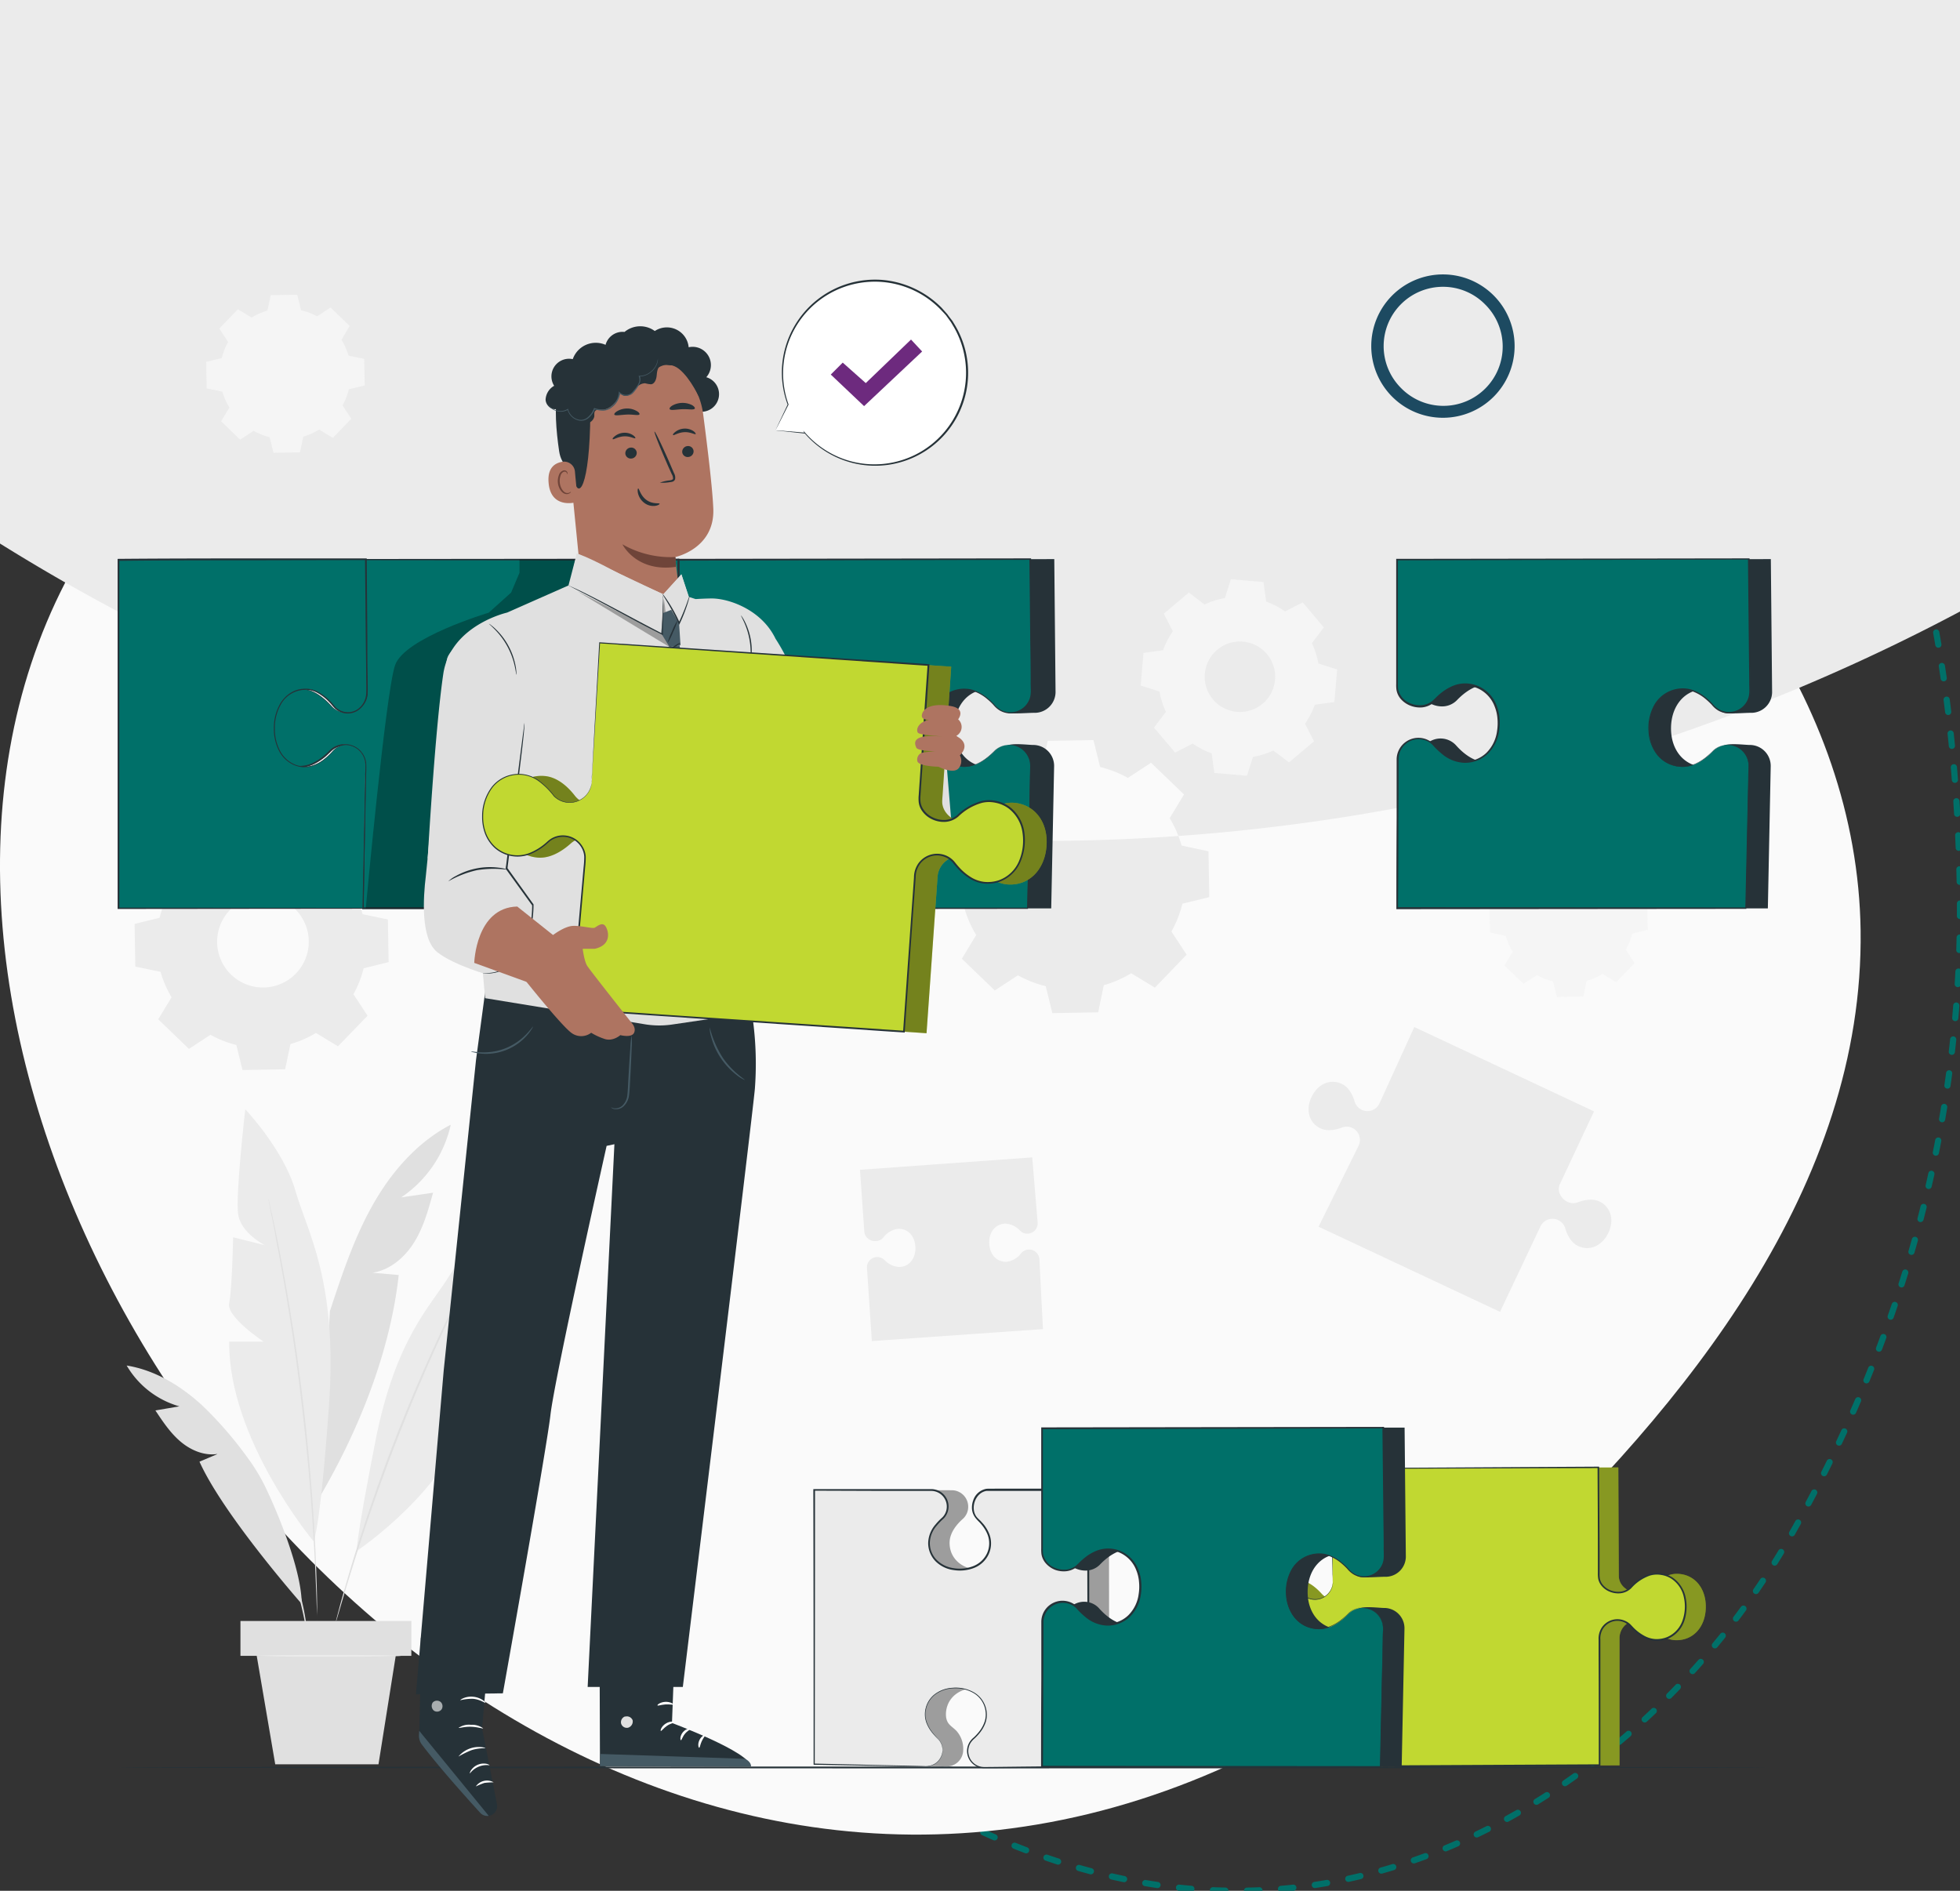 <svg height="610.846" viewBox="0 0 633.199 610.846" width="633.199" xmlns="http://www.w3.org/2000/svg" xmlns:xlink="http://www.w3.org/1999/xlink"><rect x="0" y="0" width="633.199" height="610.846" fill="#333333" stroke="none"/><clipPath id="a"><path d="m0 0h601.107v523.292h-601.107z"/></clipPath><clipPath id="b"><path d="m0 0h601.107v523.292h-601.107z"/></clipPath><path d="m0 48.06a3 3 0 0 1 -3-3v-45.06a3 3 0 0 1 3-3 3 3 0 0 1 3 3v45.06a3 3 0 0 1 -3 3z" fill="#c1d831" transform="translate(390.53 3)"/><path d="m45.06 3h-45.06a3 3 0 0 1 -3-3 3 3 0 0 1 3-3h45.06a3 3 0 0 1 3 3 3 3 0 0 1 -3 3z" fill="#c1d831" transform="translate(368 25.53)"/><g clip-path="url(#a)" transform="matrix(0 1 -1 0 633.199 9.738)"><path d="m296.24 524.294c-1.334 0-2.687-.012-4.021-.035a1 1 0 0 1 .034-2c1.323.023 2.664.034 3.986.034h.551a1 1 0 0 1 0 2zm7.548-.123a1 1 0 0 1 -.032-2c1.321-.043 2.659-.1 3.979-.164a1 1 0 0 1 .1 2c-1.331.066-2.682.122-4.014.165zm-18.547-.137h-.048c-1.33-.063-2.679-.138-4.009-.224a1 1 0 0 1 .128-2c1.319.085 2.656.16 3.975.222a1 1 0 0 1 -.046 2zm29.528-.48a1 1 0 0 1 -.079-2c1.317-.105 2.652-.224 3.968-.352a1 1 0 0 1 .194 1.991c-1.327.129-2.674.249-4 .355-.029.004-.052.005-.083.005zm-40.5-.3q-.047 0-.1 0c-1.326-.125-2.671-.263-4-.411a1 1 0 1 1 .221-1.988c1.314.146 2.648.283 3.963.407a1 1 0 0 1 -.093 2zm51.438-.84a1 1 0 0 1 -.125-1.992c1.31-.167 2.638-.348 3.946-.538a1 1 0 0 1 .287 1.979c-1.32.191-2.659.374-3.98.543a1.011 1.011 0 0 1 -.126.011zm-62.361-.446a1.007 1.007 0 0 1 -.141-.01c-1.318-.186-2.655-.386-3.973-.595a1 1 0 1 1 .313-1.975c1.307.207 2.632.405 3.94.59a1 1 0 0 1 -.139 1.99zm73.237-1.2a1 1 0 0 1 -.172-1.985c1.3-.228 2.619-.471 3.918-.722a1 1 0 1 1 .379 1.964c-1.31.253-2.64.5-3.952.728a1.009 1.009 0 0 1 -.171.016zm-84.091-.584a1 1 0 0 1 -.186-.017c-1.308-.246-2.634-.506-3.94-.774a1 1 0 0 1 .4-1.959c1.3.266 2.611.524 3.908.768a1 1 0 0 1 -.184 1.983zm94.875-1.568a1 1 0 0 1 -.217-1.976c1.288-.288 2.594-.591 3.88-.9a1 1 0 0 1 .469 1.944c-1.3.313-2.613.619-3.912.909a1 1 0 0 1 -.218.024zm-105.636-.706a1 1 0 0 1 -.229-.027c-1.3-.3-2.609-.624-3.9-.95a1 1 0 0 1 .488-1.939c1.284.323 2.586.64 3.872.942a1 1 0 0 1 -.228 1.974zm116.315-1.938a1 1 0 0 1 -.262-1.965c1.273-.346 2.563-.708 3.834-1.076a1 1 0 0 1 .556 1.921c-1.281.371-2.582.736-3.865 1.085a1 1 0 0 1 -.26.035zm-126.966-.812a1 1 0 0 1 -.272-.038c-1.281-.361-2.578-.737-3.857-1.119a1 1 0 0 1 .572-1.916c1.268.379 2.556.752 3.826 1.11a1 1 0 0 1 -.271 1.963zm137.512-2.309a1 1 0 0 1 -.3-1.953c1.258-.4 2.531-.822 3.786-1.245a1 1 0 1 1 .64 1.895c-1.265.427-2.549.85-3.816 1.255a1 1 0 0 1 -.308.049zm-148.033-.9a1 1 0 0 1 -.312-.05c-1.264-.415-2.544-.847-3.805-1.282a1 1 0 0 1 .653-1.89c1.252.432 2.522.861 3.776 1.273a1 1 0 0 1 -.312 1.95zm158.432-2.68a1 1 0 0 1 -.346-1.939c1.238-.456 2.493-.93 3.728-1.407a1 1 0 1 1 .721 1.866c-1.245.481-2.509.958-3.757 1.418a1 1 0 0 1 -.344.062zm-168.806-.971a1 1 0 0 1 -.351-.064c-1.245-.467-2.506-.952-3.748-1.439a1 1 0 1 1 .731-1.862c1.233.484 2.484.965 3.72 1.429a1 1 0 0 1 -.352 1.936zm179.047-3.051a1 1 0 0 1 -.385-1.923c1.217-.508 2.45-1.033 3.665-1.561a1 1 0 0 1 .8 1.834c-1.223.532-2.466 1.061-3.692 1.573a1 1 0 0 1 -.387.077zm-189.263-1.025a1 1 0 0 1 -.389-.079c-1.225-.518-2.466-1.053-3.687-1.59a1 1 0 0 1 .805-1.831c1.213.534 2.444 1.065 3.66 1.579a1 1 0 0 1 -.39 1.921zm199.331-3.418a1 1 0 0 1 -.423-1.907c1.2-.557 2.406-1.131 3.6-1.708a1 1 0 1 1 .871 1.8c-1.2.581-2.42 1.16-3.624 1.72a1 1 0 0 1 -.424.095zm-209.375-1.066a1 1 0 0 1 -.425-.1c-1.2-.566-2.421-1.149-3.62-1.734a1 1 0 1 1 .877-1.8c1.19.581 2.4 1.16 3.594 1.722a1 1 0 0 1 -.426 1.905zm219.247-3.775a1 1 0 0 1 -.458-1.889c1.174-.6 2.363-1.227 3.534-1.85a1 1 0 0 1 .94 1.765c-1.179.628-2.376 1.255-3.559 1.863a1 1 0 0 1 -.457.112zm-229.108-1.1a1 1 0 0 1 -.459-.112c-1.18-.612-2.375-1.242-3.551-1.872a1 1 0 0 1 .946-1.761c1.168.626 2.354 1.251 3.526 1.859a1 1 0 0 1 -.461 1.888zm238.788-4.12a1 1 0 0 1 -.492-1.871c1.151-.648 2.316-1.315 3.463-1.982a1 1 0 0 1 1.005 1.729c-1.155.672-2.328 1.343-3.486 2a1 1 0 0 1 -.489.126zm-248.452-1.124a1 1 0 0 1 -.492-.13c-1.157-.656-2.327-1.33-3.478-2a1 1 0 0 1 1.01-1.726c1.144.669 2.306 1.338 3.455 1.99a1 1 0 0 1 -.494 1.87zm257.938-4.449a1 1 0 0 1 -.523-1.853c1.126-.69 2.266-1.4 3.389-2.106a1 1 0 0 1 1.067 1.692c-1.13.712-2.277 1.426-3.411 2.12a1 1 0 0 1 -.526.147zm-267.41-1.152a1 1 0 0 1 -.524-.149c-1.131-.7-2.276-1.413-3.4-2.128a1 1 0 0 1 1.072-1.689c1.118.71 2.255 1.421 3.38 2.114a1 1 0 0 1 -.526 1.851zm276.682-4.758a1 1 0 0 1 -.553-1.834c1.1-.729 2.216-1.476 3.314-2.222a1 1 0 0 1 1.124 1.654c-1.1.751-2.227 1.5-3.335 2.236a1 1 0 0 1 -.55.167zm-285.94-1.181a1 1 0 0 1 -.554-.168c-1.106-.738-2.225-1.494-3.325-2.248a1 1 0 1 1 1.131-1.65c1.093.749 2.2 1.5 3.3 2.234a1 1 0 0 1 -.556 1.832zm295.01-5.042a1 1 0 0 1 -.58-1.815c1.076-.765 2.166-1.55 3.239-2.332a1 1 0 0 1 1.178 1.616c-1.079.787-2.176 1.576-3.259 2.345a1 1 0 0 1 -.578.187zm-304.054-1.219a1 1 0 0 1 -.582-.188c-1.08-.775-2.171-1.57-3.244-2.361a1 1 0 1 1 1.187-1.61c1.066.786 2.151 1.575 3.224 2.346a1 1 0 0 1 -.584 1.812zm312.916-5.3a1 1 0 0 1 -.606-1.8c1.052-.8 2.117-1.619 3.165-2.434a1 1 0 1 1 1.228 1.578c-1.054.82-2.125 1.644-3.183 2.448a1 1 0 0 1 -.605.211zm-321.742-1.267a1 1 0 0 1 -.61-.208c-1.053-.812-2.117-1.643-3.163-2.469a1 1 0 1 1 1.24-1.569c1.039.822 2.1 1.647 3.143 2.454a1 1 0 0 1 -.611 1.792zm330.392-5.52a1 1 0 0 1 -.63-1.777c1.028-.832 2.068-1.683 3.092-2.531a1 1 0 1 1 1.275 1.541c-1.03.852-2.076 1.708-3.109 2.545a1 1 0 0 1 -.625.222zm-338.992-1.341a1 1 0 0 1 -.636-.229c-1.025-.846-2.061-1.712-3.079-2.572a1 1 0 0 1 1.291-1.527c1.012.855 2.041 1.716 3.061 2.557a1 1 0 0 1 -.637 1.771zm347.438-5.706a1 1 0 0 1 -.652-1.759c1-.86 2.016-1.741 3.014-2.616a1 1 0 0 1 1.319 1.5c-1 .88-2.023 1.765-3.03 2.63a1 1 0 0 1 -.646.245zm-355.807-1.433a1 1 0 0 1 -.661-.25c-1-.879-2-1.778-2.993-2.67a1 1 0 0 1 1.34-1.485c.983.888 1.985 1.781 2.976 2.655a1 1 0 0 1 -.662 1.75zm364.058-5.853a1 1 0 0 1 -.673-1.74c.975-.886 1.963-1.792 2.935-2.693a1 1 0 0 1 1.359 1.467c-.977.905-1.969 1.816-2.95 2.706a1 1 0 0 1 -.671.26zm-372.189-1.552a1 1 0 0 1 -.685-.271c-.969-.911-1.947-1.841-2.908-2.765a1 1 0 1 1 1.387-1.441c.955.918 1.927 1.843 2.891 2.749a1 1 0 0 1 -.685 1.729zm380.24-5.948a1 1 0 0 1 -.688-1.726c.967-.917 1.94-1.844 2.892-2.756a1 1 0 0 1 1.384 1.444c-.954.914-1.93 1.844-2.9 2.763a1 1 0 0 1 -.688.275zm-388.132-1.716a1 1 0 0 1 -.707-.293c-.94-.941-1.888-1.9-2.819-2.854a1 1 0 0 1 1.431-1.4c.925.948 1.868 1.9 2.8 2.838a1 1 0 0 1 -.708 1.707zm396.058-5.91a1 1 0 0 1 -.7-1.715c.953-.931 1.911-1.873 2.849-2.8a1 1 0 1 1 1.406 1.422c-.94.93-1.9 1.875-2.857 2.809a1 1 0 0 1 -.698.288zm-403.71-1.991a1 1 0 0 1 -.729-.316c-.91-.97-1.829-1.959-2.729-2.94a1 1 0 0 1 1.473-1.353c.9.976 1.809 1.959 2.714 2.923a1 1 0 0 1 -.729 1.684zm411.513-5.762a1 1 0 0 1 -.711-1.7c.937-.947 1.879-1.9 2.8-2.848a1 1 0 1 1 1.431 1.4c-.924.946-1.869 1.907-2.809 2.857a1 1 0 0 1 -.71.295zm-418.918-2.368a1 1 0 0 1 -.75-.338c-.88-1-1.768-2.014-2.638-3.022a1 1 0 0 1 1.514-1.307c.865 1 1.748 2.013 2.624 3a1 1 0 0 1 -.749 1.662zm426.586-5.517a1 1 0 0 1 -.723-1.69c.919-.963 1.843-1.938 2.746-2.9a1 1 0 0 1 1.457 1.371c-.906.963-1.834 1.942-2.756 2.908a1 1 0 0 1 -.724.311zm-433.737-2.836a1 1 0 0 1 -.77-.361c-.85-1.023-1.706-2.067-2.545-3.1a1 1 0 1 1 1.553-1.261c.835 1.028 1.686 2.065 2.531 3.083a1 1 0 0 1 -.769 1.639zm441.252-5.2a1 1 0 0 1 -.737-1.676c.9-.981 1.8-1.974 2.687-2.953a1 1 0 0 1 1.484 1.341c-.887.982-1.795 1.979-2.7 2.964a1 1 0 0 1 -.734.324zm-448.152-3.371a1 1 0 0 1 -.789-.385c-.819-1.049-1.643-2.117-2.451-3.175a1 1 0 0 1 1.59-1.213c.8 1.052 1.623 2.115 2.437 3.158a1 1 0 0 1 -.788 1.615zm455.5-4.81a1 1 0 0 1 -.751-1.66c.878-1 1.76-2.013 2.622-3.01a1 1 0 0 1 1.513 1.307c-.865 1-1.751 2.018-2.633 3.022a1 1 0 0 1 -.751.341zm-462.138-3.962a1 1 0 0 1 -.807-.409c-.787-1.073-1.579-2.166-2.355-3.248a1 1 0 1 1 1.626-1.165c.771 1.076 1.559 2.163 2.342 3.23a1 1 0 0 1 -.806 1.591zm469.3-4.386a1 1 0 0 1 -.766-1.642c.855-1.02 1.713-2.053 2.55-3.071a1 1 0 0 1 1.544 1.271c-.841 1.022-1.7 2.06-2.561 3.084a1 1 0 0 1 -.764.359zm-475.672-4.581a1 1 0 0 1 -.825-.433c-.754-1.1-1.513-2.212-2.255-3.316a1 1 0 0 1 1.66-1.116c.738 1.1 1.493 2.208 2.243 3.3a1 1 0 0 1 -.823 1.567zm482.634-3.936a1 1 0 0 1 -.782-1.623c.829-1.041 1.66-2.1 2.47-3.134a1 1 0 1 1 1.577 1.23c-.815 1.044-1.65 2.1-2.482 3.149a1 1 0 0 1 -.783.378zm-488.732-5.218a1 1 0 0 1 -.841-.458c-.721-1.119-1.447-2.258-2.155-3.384a1 1 0 0 1 1.693-1.065c.7 1.12 1.426 2.252 2.144 3.365a1 1 0 0 1 -.84 1.542zm495.467-3.48a1 1 0 0 1 -.8-1.6c.8-1.063 1.6-2.139 2.382-3.2a1 1 0 1 1 1.611 1.186c-.785 1.066-1.591 2.149-2.394 3.217a1 1 0 0 1 -.799.397zm-501.288-5.856a1 1 0 0 1 -.857-.484c-.687-1.14-1.378-2.3-2.052-3.447a1 1 0 0 1 1.724-1.013c.67 1.14 1.357 2.294 2.04 3.428a1 1 0 0 1 -.855 1.516zm507.773-3.031a1 1 0 0 1 -.816-1.578c.768-1.086 1.537-2.186 2.285-3.27a1 1 0 0 1 1.646 1.136c-.753 1.09-1.526 2.2-2.3 3.288a1 1 0 0 1 -.815.426zm-513.308-6.469a1 1 0 0 1 -.873-.51c-.652-1.161-1.307-2.341-1.945-3.507a1 1 0 0 1 1.754-.96c.635 1.16 1.286 2.333 1.935 3.488a1 1 0 0 1 -.871 1.49zm519.516-2.6a1 1 0 0 1 -.833-1.551c.733-1.109 1.465-2.234 2.178-3.341a1 1 0 1 1 1.682 1.082c-.717 1.115-1.454 2.246-2.191 3.362a1 1 0 0 1 -.835.44zm-524.752-7.075a1 1 0 0 1 -.887-.537c-.617-1.181-1.235-2.381-1.837-3.567a1 1 0 1 1 1.783-.906c.6 1.179 1.213 2.373 1.827 3.547a1 1 0 0 1 -.886 1.463zm530.662-2.214a1 1 0 0 1 -.852-1.522c.694-1.133 1.386-2.282 2.058-3.414a1 1 0 1 1 1.719 1.021c-.677 1.139-1.374 2.3-2.072 3.436a1 1 0 0 1 -.857.479zm-535.605-7.611a1 1 0 0 1 -.9-.565c-.579-1.2-1.159-2.417-1.723-3.621a1 1 0 0 1 1.811-.849c.561 1.2 1.137 2.407 1.713 3.6a1 1 0 0 1 -.9 1.435zm541.17-1.87a1 1 0 0 1 -.871-1.49c.651-1.158 1.3-2.332 1.928-3.488a1 1 0 1 1 1.757.955c-.633 1.165-1.286 2.347-1.942 3.513a1 1 0 0 1 -.872.505zm-545.8-8.108a1 1 0 0 1 -.914-.594c-.541-1.218-1.082-2.456-1.608-3.677a1 1 0 0 1 1.837-.791c.523 1.214 1.061 2.444 1.6 3.656a1 1 0 0 1 -.913 1.406zm550.993-1.585a1 1 0 0 1 -.89-1.455c.6-1.183 1.2-2.382 1.784-3.564a1 1 0 1 1 1.8.882c-.585 1.191-1.189 2.4-1.8 3.591a1 1 0 0 1 -.891.541zm-555.3-8.539a1 1 0 0 1 -.927-.624c-.5-1.235-1-2.489-1.487-3.726a1 1 0 1 1 1.862-.73c.482 1.23.98 2.476 1.478 3.7a1 1 0 0 1 -.926 1.376zm560.086-1.364a1 1 0 0 1 -.909-1.416c.551-1.207 1.1-2.431 1.625-3.636a1 1 0 1 1 1.833.8c-.531 1.216-1.083 2.449-1.639 3.666a1 1 0 0 1 -.904.581zm-564.056-8.9a1 1 0 0 1 -.939-.655c-.46-1.251-.918-2.52-1.362-3.772a1 1 0 1 1 1.885-.667c.441 1.244.9 2.506 1.353 3.749a1 1 0 0 1 -.938 1.346zm568.4-1.211a1 1 0 0 1 -.928-1.373c.495-1.231.984-2.478 1.453-3.708a1 1 0 1 1 1.869.713c-.473 1.24-.967 2.5-1.466 3.741a1 1 0 0 1 -.925.627zm-572.015-9.173a1 1 0 0 1 -.95-.687c-.418-1.268-.833-2.553-1.233-3.822a1 1 0 1 1 1.907-.6c.4 1.26.81 2.538 1.225 3.8a1 1 0 0 1 -.95 1.313zm575.869-1.13a1 1 0 0 1 -.945-1.327c.433-1.253.859-2.523 1.265-3.775a1 1 0 0 1 1.9.618c-.41 1.264-.84 2.546-1.277 3.811a1 1 0 0 1 -.947.674zm-579.131-9.378a1 1 0 0 1 -.96-.721c-.373-1.281-.742-2.579-1.1-3.86a1 1 0 1 1 1.927-.534c.352 1.272.719 2.562 1.09 3.835a1 1 0 0 1 -.96 1.28zm582.452-1.108a1 1 0 0 1 -.961-1.277c.366-1.273.724-2.564 1.062-3.836a1 1 0 1 1 1.933.515c-.342 1.285-.7 2.588-1.073 3.874a1 1 0 0 1 -.961.725zm-585.337-9.506a1 1 0 0 1 -.969-.756c-.326-1.293-.648-2.6-.955-3.9a1 1 0 1 1 1.946-.463c.305 1.283.625 2.585.949 3.87a1 1 0 0 1 -.97 1.245zm588.086-1.143a1 1 0 0 1 -.976-1.223c.295-1.291.579-2.6.846-3.888a1 1 0 1 1 1.959.4c-.269 1.3-.557 2.625-.854 3.929a1 1 0 0 1 -.976.782zm-590.574-9.568a1 1 0 0 1 -.977-.792c-.278-1.307-.55-2.631-.809-3.935a1 1 0 0 1 1.962-.389c.257 1.3.527 2.61.8 3.908a1 1 0 0 1 -.979 1.208zm592.716-1.22a1 1 0 0 1 -.987-1.166c.219-1.3.427-2.627.617-3.931a1 1 0 0 1 1.979.288c-.192 1.318-.4 2.655-.623 3.973a1 1 0 0 1 -.99.839zm-594.8-9.583a1 1 0 0 1 -.984-.83c-.227-1.316-.447-2.648-.654-3.961a1 1 0 1 1 1.976-.311c.205 1.3.424 2.626.649 3.932a1 1 0 0 1 -.987 1.17zm596.291-1.314a1.016 1.016 0 0 1 -.107 0 1 1 0 0 1 -.888-1.1c.14-1.314.267-2.646.377-3.96a1 1 0 1 1 1.993.167c-.111 1.328-.24 2.675-.381 4a1 1 0 0 1 -.994.893zm-597.944-9.562a1 1 0 0 1 -.99-.87c-.173-1.323-.339-2.663-.492-3.982a1 1 0 0 1 1.987-.23c.152 1.309.316 2.638.488 3.952a1 1 0 0 1 -.862 1.121 1.012 1.012 0 0 1 -.131.009zm598.771-1.4h-.045a1 1 0 0 1 -.955-1.043c.058-1.319.1-2.656.131-3.974a1 1 0 1 1 2 .043c-.029 1.333-.073 2.685-.132 4.02a1 1 0 0 1 -.999.949zm-599.972-9.532a1 1 0 0 1 -.995-.912c-.118-1.331-.226-2.679-.323-4a1 1 0 0 1 1.995-.145c.1 1.316.2 2.652.32 3.973a1 1 0 0 1 -.908 1.084q-.045 0-.089 0zm600.113-1.473a1 1 0 0 1 -1-.981c-.025-1.318-.066-2.655-.123-3.974a1 1 0 0 1 2-.086c.057 1.335.1 2.688.124 4.022a1 1 0 0 1 -.981 1.019zm-600.843-9.503a1 1 0 0 1 -1-.956c-.059-1.335-.108-2.686-.145-4.015a1 1 0 0 1 2-.056c.037 1.318.085 2.658.144 3.982a1 1 0 0 1 -.955 1.043zm600.268-1.48a1 1 0 0 1 -1-.915c-.112-1.313-.241-2.645-.384-3.958a1 1 0 0 1 1.988-.217c.145 1.329.276 2.676.389 4.005a1 1 0 0 1 -.912 1.081c-.021.003-.049.004-.081.004zm-600.5-9.518a1 1 0 0 1 -1-1c0-1.336.016-2.687.041-4.016a1 1 0 1 1 2 .037c-.029 1.317-.041 2.656-.041 3.981a1 1 0 0 1 -1 .998zm599.219-1.4a1 1 0 0 1 -.987-.851c-.2-1.3-.411-2.623-.639-3.925a1 1 0 1 1 1.97-.344c.23 1.317.447 2.653.646 3.971a1 1 0 0 1 -.99 1.149zm-598.944-9.595h-.05a1 1 0 0 1 -.949-1.048c.066-1.334.145-2.683.234-4.009a1 1 0 1 1 2 .135c-.089 1.314-.167 2.651-.232 3.973a1 1 0 0 1 -1.003.949zm596.954-1.226a1 1 0 0 1 -.976-.789c-.278-1.287-.576-2.592-.885-3.878a1 1 0 1 1 1.945-.467c.312 1.3.613 2.62.9 3.922a1 1 0 0 1 -.978 1.212zm-596.138-9.741q-.05 0-.1-.005a1 1 0 0 1 -.9-1.094c.133-1.33.279-2.675.436-4a1 1 0 0 1 1.986.236c-.155 1.309-.3 2.641-.432 3.959a1 1 0 0 1 -.99.904zm593.483-.932a1 1 0 0 1 -.962-.729c-.357-1.268-.734-2.552-1.12-3.817a1 1 0 0 1 1.913-.584c.391 1.279.772 2.577 1.133 3.859a1 1 0 0 1 -.963 1.271zm-592.109-9.981a1 1 0 0 1 -.99-1.151c.2-1.322.419-2.657.645-3.969a1 1 0 0 1 1.971.34c-.224 1.3-.439 2.621-.639 3.93a1 1 0 0 1 -.987.85zm588.811-.511a1 1 0 0 1 -.945-.672c-.432-1.244-.884-2.5-1.345-3.745a1 1 0 0 1 1.875-.7c.465 1.253.922 2.527 1.359 3.785a1 1 0 0 1 -.945 1.328zm-3.906-10.282a1 1 0 0 1 -.924-.618c-.5-1.218-1.027-2.45-1.557-3.662a1 1 0 0 1 1.833-.8c.535 1.225 1.064 2.47 1.573 3.7a1 1 0 0 1 -.924 1.382zm-582.953-.032a1 1 0 0 1 -.98-1.2c.273-1.313.563-2.632.863-3.932a1 1 0 0 1 1.949.448c-.3 1.284-.582 2.592-.852 3.887a1 1 0 0 1 -.98.797zm578.473-10.013a1 1 0 0 1 -.9-.568c-.57-1.188-1.161-2.39-1.757-3.572a1 1 0 1 1 1.786-.9c.6 1.193 1.2 2.407 1.774 3.607a1 1 0 0 1 -.9 1.433zm-575.928-.687a1 1 0 0 1 -.962-1.259c.346-1.291.71-2.594 1.081-3.872a1 1 0 1 1 1.919.558c-.368 1.265-.728 2.554-1.07 3.832a1 1 0 0 1 -.968.741zm570.906-9.1a1 1 0 0 1 -.878-.52c-.633-1.156-1.287-2.325-1.945-3.474a1 1 0 0 1 1.736-.993c.664 1.16 1.324 2.34 1.963 3.507a1 1 0 0 1 -.876 1.48zm-567.753-1.432a1 1 0 0 1 -.949-1.315c.42-1.269.86-2.548 1.306-3.8a1 1 0 0 1 1.885.67c-.441 1.242-.876 2.508-1.292 3.763a1 1 0 0 1 -.95.682zm562.224-8.07a1 1 0 0 1 -.852-.475c-.692-1.122-1.406-2.256-2.121-3.37a1 1 0 0 1 1.683-1.081c.722 1.124 1.442 2.268 2.141 3.4a1 1 0 0 1 -.85 1.525zm-558.457-2.267a1 1 0 0 1 -.928-1.371c.495-1.241 1.01-2.492 1.531-3.719a1 1 0 1 1 1.841.782c-.515 1.213-1.025 2.451-1.515 3.678a1 1 0 0 1 -.929.63zm552.449-6.951a1 1 0 0 1 -.825-.433c-.748-1.087-1.517-2.184-2.287-3.26a1 1 0 1 1 1.627-1.163c.777 1.087 1.553 2.193 2.307 3.29a1 1 0 0 1 -.823 1.567zm-548.065-3.136a1 1 0 0 1 -.9-1.427c.569-1.208 1.16-2.425 1.756-3.618a1 1 0 0 1 1.789.893c-.589 1.179-1.173 2.383-1.736 3.577a1 1 0 0 1 -.909.575zm541.611-5.771a1 1 0 0 1 -.8-.394c-.8-1.049-1.621-2.108-2.442-3.146a1 1 0 0 1 1.569-1.24c.828 1.048 1.656 2.115 2.463 3.174a1 1 0 0 1 -.795 1.606zm-536.616-4.026a1 1 0 0 1 -.875-1.482c.643-1.17 1.308-2.349 1.977-3.5a1 1 0 1 1 1.73 1c-.661 1.141-1.319 2.307-1.955 3.463a1 1 0 0 1 -.877.519zm529.739-4.561a1 1 0 0 1 -.766-.357c-.849-1.011-1.719-2.03-2.587-3.028a1 1 0 0 1 1.51-1.312c.875 1.007 1.753 2.035 2.609 3.054a1 1 0 0 1 -.765 1.643zm-524.145-4.907a1 1 0 0 1 -.844-1.535c.715-1.128 1.453-2.264 2.193-3.376a1 1 0 1 1 1.665 1.108c-.732 1.1-1.462 2.222-2.168 3.338a1 1 0 0 1 -.846.465zm516.881-3.349a1 1 0 0 1 -.736-.322c-.895-.971-1.811-1.948-2.724-2.906a1 1 0 1 1 1.448-1.38c.92.966 1.845 1.952 2.747 2.93a1 1 0 0 1 -.735 1.678zm-510.707-5.754a1 1 0 0 1 -.809-1.587c.783-1.08 1.589-2.167 2.4-3.231a1 1 0 0 1 1.59 1.21c-.8 1.052-1.6 2.127-2.371 3.2a1 1 0 0 1 -.81.408zm503.071-2.161a1 1 0 0 1 -.7-.29c-.938-.929-1.9-1.865-2.853-2.78a1 1 0 1 1 1.384-1.444c.963.923 1.931 1.866 2.877 2.8a1 1 0 0 1 -.7 1.711zm-496.343-6.547a1 1 0 0 1 -.771-1.636c.846-1.028 1.716-2.061 2.587-3.072a1 1 0 1 1 1.514 1.308c-.861 1-1.722 2.022-2.558 3.038a1 1 0 0 1 -.772.362zm488.356-1.02a1 1 0 0 1 -.671-.259c-.979-.887-1.98-1.779-2.974-2.65a1 1 0 0 1 1.318-1.5c1 .879 2.011 1.778 3 2.672a1 1 0 0 1 -.672 1.741zm-8.315-7.2a1 1 0 0 1 -.637-.23c-1.018-.843-2.057-1.689-3.089-2.516a1 1 0 0 1 1.251-1.561c1.04.833 2.088 1.687 3.114 2.537a1 1 0 0 1 -.638 1.77zm-472.798-.048a1 1 0 0 1 -.732-1.681c.907-.975 1.84-1.956 2.771-2.915a1 1 0 0 1 1.434 1.394c-.921.948-1.844 1.918-2.741 2.883a1 1 0 0 1 -.732.319zm464.174-6.777a1 1 0 0 1 -.6-.2c-1.054-.8-2.13-1.6-3.2-2.378a1 1 0 1 1 1.181-1.614c1.075.786 2.16 1.593 3.222 2.4a1 1 0 0 1 -.6 1.8zm-456.449-1.049a1 1 0 0 1 -.691-1.723c.965-.921 1.955-1.847 2.943-2.751a1 1 0 1 1 1.35 1.475c-.978.9-1.957 1.811-2.912 2.723a1 1 0 0 1 -.69.276zm447.53-5.391a1 1 0 0 1 -.567-.177c-1.089-.75-2.2-1.5-3.3-2.234a1 1 0 1 1 1.112-1.664c1.109.738 2.228 1.5 3.325 2.252a1 1 0 0 1 -.568 1.824zm-439.355-1.979a1 1 0 0 1 -.649-1.762c1.011-.86 2.047-1.724 3.079-2.567a1 1 0 1 1 1.27 1.549c-1.022.835-2.048 1.69-3.048 2.541a1 1 0 0 1 -.652.239zm430.16-4.06a1 1 0 0 1 -.529-.152c-1.121-.7-2.264-1.4-3.395-2.085a1 1 0 0 1 1.033-1.713c1.14.688 2.292 1.395 3.422 2.1a1 1 0 0 1 -.531 1.848zm-421.597-2.826a1 1 0 0 1 -.606-1.8c1.06-.806 2.145-1.615 3.226-2.4a1 1 0 0 1 1.179 1.615c-1.071.782-2.145 1.583-3.195 2.381a1 1 0 0 1 -.604.204zm412.145-2.795a1 1 0 0 1 -.491-.129l-.239-.135c-1.077-.606-2.169-1.216-3.248-1.812a1 1 0 0 1 .967-1.75c1.083.6 2.18 1.211 3.262 1.82l.241.136a1 1 0 0 1 -.493 1.871zm-403.214-3.63a1 1 0 0 1 -.564-1.827c1.1-.748 2.223-1.5 3.342-2.229a1 1 0 0 1 1.094 1.674c-1.109.725-2.223 1.468-3.311 2.209a1 1 0 0 1 -.561.173zm393.567-1.661a1 1 0 0 1 -.47-.118c-1.17-.624-2.357-1.25-3.529-1.862a1 1 0 0 1 .926-1.773c1.177.614 2.369 1.243 3.544 1.87a1 1 0 0 1 -.471 1.883zm-384.322-4.294a1 1 0 0 1 -.521-1.854c1.134-.691 2.294-1.385 3.448-2.06a1 1 0 1 1 1.011 1.726c-1.144.67-2.293 1.357-3.418 2.042a1 1 0 0 1 -.52.146zm374.556-.763a1 1 0 0 1 -.448-.107c-1.185-.6-2.388-1.193-3.575-1.776a1 1 0 1 1 .882-1.8c1.192.586 2.4 1.186 3.591 1.784a1 1 0 0 1 -.45 1.894zm-365.03-4.736a1 1 0 0 1 -.48-1.878c1.166-.637 2.357-1.275 3.541-1.9a1 1 0 0 1 .93 1.771c-1.174.616-2.356 1.249-3.512 1.881a1 1 0 0 1 -.479.126zm355.141-.082a1 1 0 0 1 -.426-.1c-1.2-.566-2.416-1.133-3.617-1.687a1 1 0 0 1 .837-1.816c1.207.556 2.429 1.126 3.634 1.694a1 1 0 0 1 -.427 1.9zm-10.006-4.569a1 1 0 0 1 -.4-.085c-1.212-.535-2.443-1.071-3.657-1.594a1 1 0 0 1 .787-1.841c1.22.525 2.456 1.064 3.674 1.6a1 1 0 0 1 -.4 1.915zm-335.368-.4a1 1 0 0 1 -.44-1.9c1.193-.584 2.412-1.169 3.623-1.738a1 1 0 1 1 .851 1.81c-1.2.565-2.411 1.145-3.6 1.724a1 1 0 0 1 -.434.103zm325.25-3.909a1 1 0 0 1 -.38-.075c-1.226-.5-2.471-1.008-3.7-1.5a1 1 0 0 1 .743-1.857c1.234.494 2.485 1 3.717 1.507a1 1 0 0 1 -.38 1.925zm-315.263-.717a1 1 0 0 1 -.4-1.916c1.212-.531 2.45-1.062 3.679-1.579a1 1 0 1 1 .775 1.844c-1.22.513-2.449 1.04-3.652 1.567a1 1 0 0 1 -.402.083zm305.033-3.331a1 1 0 0 1 -.356-.066c-1.238-.471-2.5-.943-3.736-1.4a1 1 0 0 1 .693-1.876c1.247.461 2.509.934 3.754 1.408a1 1 0 0 1 -.356 1.935zm-294.883-.874a1 1 0 0 1 -.365-1.932c1.242-.486 2.509-.972 3.766-1.444a1 1 0 1 1 .7 1.872c-1.249.469-2.507.951-3.74 1.434a1 1 0 0 1 -.361.069zm284.553-2.9a1 1 0 0 1 -.331-.056c-1.25-.438-2.519-.876-3.772-1.3a1 1 0 0 1 .643-1.894c1.259.427 2.534.867 3.791 1.307a1 1 0 0 1 -.331 1.944zm-274.228-.919a1 1 0 0 1 -.329-1.944c1.25-.436 2.526-.872 3.791-1.295a1 1 0 1 1 .634 1.9c-1.257.42-2.524.853-3.767 1.286a1 1 0 0 1 -.329.053zm263.8-2.58a1 1 0 0 1 -.305-.048c-1.262-.4-2.542-.807-3.806-1.2a1 1 0 0 1 .591-1.911c1.27.393 2.557.8 3.825 1.2a1 1 0 0 1 -.3 1.953zm-253.349-.858a1 1 0 0 1 -.3-1.955c1.263-.391 2.551-.782 3.829-1.16a1 1 0 1 1 .568 1.917c-1.27.376-2.55.764-3.805 1.153a1 1 0 0 1 -.293.046zm242.829-2.354a1 1 0 0 1 -.279-.04c-1.272-.369-2.563-.737-3.837-1.093a1 1 0 1 1 .538-1.926c1.28.358 2.578.728 3.856 1.1a1 1 0 0 1 -.279 1.961zm-232.281-.721a1 1 0 0 1 -.264-1.965c1.283-.351 2.59-.7 3.886-1.04a1 1 0 0 1 .506 1.935c-1.289.337-2.589.685-3.864 1.034a1 1 0 0 1 -.265.036zm221.677-2.2a1 1 0 0 1 -.253-.033c-1.282-.334-2.582-.666-3.866-.987a1 1 0 1 1 .485-1.94c1.29.322 2.6.656 3.885.992a1 1 0 0 1 -.252 1.968zm-211.024-.539a1 1 0 0 1 -.233-1.972c1.294-.312 2.613-.622 3.92-.921a1 1 0 1 1 .447 1.949c-1.3.3-2.612.606-3.9.916a1 1 0 0 1 -.235.027zm200.342-2.088a1 1 0 0 1 -.226-.026c-1.29-.3-2.6-.594-3.892-.879a1 1 0 1 1 .431-1.953c1.3.286 2.615.584 3.911.883a1 1 0 0 1 -.224 1.974zm-189.6-.332a1 1 0 0 1 -.2-1.979c1.3-.272 2.615-.542 3.922-.8a1 1 0 1 1 .391 1.961c-1.3.26-2.614.528-3.9.8a1 1 0 0 1 -.216.02zm178.853-2a1 1 0 0 1 -.2-.02c-1.3-.262-2.615-.521-3.916-.77a1 1 0 0 1 .376-1.964c1.307.25 2.631.51 3.936.774a1 1 0 0 1 -.2 1.98zm-168.048-.114a1 1 0 0 1 -.178-1.984c1.3-.235 2.615-.468 3.923-.693a1 1 0 1 1 .338 1.971c-1.3.223-2.614.455-3.9.689a1.006 1.006 0 0 1 -.183.017zm10.835-1.821a1 1 0 0 1 -.152-1.988c1.3-.2 2.634-.4 3.95-.594a1 1 0 1 1 .288 1.979c-1.31.191-2.633.39-3.932.591a1.008 1.008 0 0 1 -.154.012zm146.4-.087a1.006 1.006 0 0 1 -.172-.015c-1.3-.226-2.628-.447-3.934-.66a1 1 0 1 1 .321-1.974c1.313.213 2.643.436 3.954.663a1 1 0 0 1 -.169 1.986zm-135.518-1.462a1 1 0 0 1 -.128-1.992c1.313-.171 2.649-.339 3.972-.5a1 1 0 0 1 .241 1.985c-1.318.16-2.648.327-3.955.5a1.009 1.009 0 0 1 -.13.007zm124.653-.261a1.008 1.008 0 0 1 -.144-.01c-1.31-.189-2.64-.374-3.952-.549a1 1 0 0 1 .265-1.982c1.319.177 2.655.362 3.972.552a1 1 0 0 1 -.141 1.99zm-113.733-1.029a1 1 0 0 1 -.1-1.994c1.318-.141 2.661-.278 3.989-.409a1 1 0 1 1 .2 1.99c-1.323.13-2.66.267-3.973.408a1.012 1.012 0 0 1 -.116.005zm102.826-.387a1.011 1.011 0 0 1 -.116-.007c-1.315-.152-2.649-.3-3.966-.439a1 1 0 0 1 .21-1.989c1.324.14 2.665.288 3.987.441a1 1 0 0 1 -.114 1.993zm-91.878-.659a1 1 0 0 1 -.083-2c1.323-.112 2.669-.221 4-.323a1 1 0 1 1 .154 1.994c-1.327.1-2.669.211-3.986.322-.029.005-.058.007-.086.007zm80.934-.454q-.044 0-.088 0c-1.318-.115-2.655-.226-3.975-.328a1 1 0 1 1 .151-1.996c1.327.1 2.671.214 3.995.33a1 1 0 0 1 -.086 2zm-69.965-.361a1 1 0 0 1 -.063-2c1.326-.085 2.674-.166 4.009-.242a1 1 0 1 1 .113 2c-1.33.075-2.674.157-3.995.241zm59-.447h-.061c-1.321-.079-2.662-.152-3.986-.218a1 1 0 0 1 .1-2c1.33.066 2.678.14 4.006.219a1 1 0 0 1 -.059 2zm-48.014-.147a1 1 0 0 1 -.043-2c1.327-.059 2.677-.114 4.013-.164a1 1 0 1 1 .075 2c-1.331.05-2.677.105-4 .164zm37.024-.359h-.033c-1.322-.043-2.663-.079-3.987-.109a1 1 0 0 1 -.977-1.022 1 1 0 0 1 1.017-.979c1.33.03 2.679.067 4.007.109a1 1 0 0 1 -.032 2zm-26.03-.027a1 1 0 0 1 -.026-2c1.327-.034 2.677-.065 4.013-.091a1 1 0 1 1 .039 2c-1.331.026-2.677.056-4 .091zm15.033-.179h-.005c-.7 0-1.406-.005-2.1-.005-.626 0-1.261 0-1.889 0a1 1 0 0 1 -1-1 1 1 0 0 1 1-1h1.9c.7 0 1.413 0 2.115.005a1 1 0 0 1 -.005 2z" fill="#007069" transform="translate(-.001 -.001)"/></g><g clip-path="url(#b)" transform="translate(0 69.404)"><path d="m485.369 54.119c64.333 36.227 114.712 103.243 115.72 177.07 1.122 82.148-55.866 153.1-115.872 209.22-353.005 330.127-775.308-431.916-207.27-440.364 74.045-1.1 143.048 17.825 207.422 54.074" fill="#fafafa" transform="translate(-.001 -.001)"/></g><path d="m375.274 281.413a4.3 4.3 0 0 1 -7.97-.638c-.524-1.8-1.685-4.554-4.076-5.693-3.689-1.822-7.731-.137-9.8 4.042s-.934 8.425 2.755 10.247c2.38 1.139 5.272.433 7.014-.25a4.292 4.292 0 0 1 5.351 5.921l-12.914 26.118 58.625 27.508 13.082-27.656a4.3 4.3 0 0 1 7.97.638c.524 1.8 1.685 4.554 4.076 5.693 3.689 1.822 7.731.137 9.8-4.053s.934-8.414-2.755-10.247c-2.38-1.139-5.272-.433-7.014.239a4.224 4.224 0 0 1 -3.416-.171c-2.118-1.047-3.416-3.552-2.414-5.693l11.033-23.512-58.064-27.246z" fill="#ebebeb" transform="translate(70.346 75.135)"/><path d="m300.561 39.672-25.561 7.446 6.547 22.771c.558 2.084 2.983 2.994 5.067 2.437a3.826 3.826 0 0 0 2.425-1.913c.8-1.514 2.277-3.746 4.668-4.372 3.621-.968 6.934 1.252 8.027 5.363s-.66 7.685-4.292 8.653c-2.334.615-4.782-.558-6.217-1.48a3.86 3.86 0 0 0 -3.063-.444 3.905 3.905 0 0 0 -2.767 4.782l7.617 26.791 37.71-10.851 22.134-6.376 2.721-.786-6.831-25.629a3.905 3.905 0 0 0 -4.782-2.767 3.86 3.86 0 0 0 -2.425 1.913c-.8 1.514-2.277 3.757-4.668 4.384-3.621.968-6.934-1.264-8.027-5.363s.66-7.685 4.292-8.653c2.334-.626 4.782.558 6.217 1.469a3.86 3.86 0 0 0 3.063.455 3.905 3.905 0 0 0 2.767-4.782l-7.1-23.91-37.483 10.851" fill="#f5f5f5" transform="translate(59.621 43.561)"/><path d="m247.755 296.018-22.635 1.64 1.4 20.073a3.416 3.416 0 0 0 3.78 2.938 3.268 3.268 0 0 0 2.368-1.139 7.093 7.093 0 0 1 4.657-2.812c3.188-.159 5.545 2.277 5.693 5.9s-1.913 6.274-5.1 6.433a7.071 7.071 0 0 1 -4.918-2.28 3.279 3.279 0 0 0 -2.471-.922 3.325 3.325 0 0 0 -3.154 3.484l1.571 23.66 33.326-2.334 19.538-1.366 2.414-.171-1.139-22.532a3.336 3.336 0 0 0 -3.5-3.165 3.268 3.268 0 0 0 -2.357 1.139 7.082 7.082 0 0 1 -4.657 2.812c-3.188.159-5.545-2.277-5.693-5.9s1.913-6.274 5.1-6.433a7.025 7.025 0 0 1 4.919 2.334 3.234 3.234 0 0 0 2.471.911 3.325 3.325 0 0 0 3.154-3.484l-1.753-21.155-33.019 2.368" fill="#ebebeb" transform="translate(52.709 80.26)"/><path d="m114.167 284.37c-10.908 5.693-19.287 15.393-25.3 26.107s-9.894 22.487-13.743 34.157l-3.414 60.22c12.7-21.633 22.9-47 25.652-71.912l-8.46-.751c5.693-.865 10.429-4.976 13.458-9.837s4.554-10.486 6.1-16.008l-10.3 1.514a38.21 38.21 0 0 0 16.007-23.49z" fill="#e0e0e0" transform="translate(31.45 78.975)"/><path d="m73.394 419.566s-27.565-33.019-27.246-64.489h11.135s-12.1-7.97-11.147-12.41 1.275-21.314 1.275-21.314l10.247 2.55s-7.64-3.826-8.6-9.86 2.282-34.043 2.282-34.043 12.41 13.037 16.225 26.4 13.72 28.954 10.794 69.669-4.965 43.497-4.965 43.497z" fill="#ebebeb" transform="translate(27.899 78.369)"/><path d="m82.341 418.314s29.865-19.891 36.5-45.292l-8.949-2.437s11.465-3.746 11.67-7.537 3.655-17.409 3.655-17.409l-8.744-.182s6.979-1.4 9.109-6.057 5.693-27.849 5.693-27.849-12.889 7.765-18.923 17.682-17.454 20.244-24 53.627-6.011 35.454-6.011 35.454z" fill="#ebebeb" transform="translate(32.922 82.741)"/><path d="m57.22 305.26a1.491 1.491 0 0 1 .1.342c.068.262.148.592.25 1.013.2.934.5 2.277.877 3.917s.831 3.78 1.321 6.217 1.059 5.18 1.617 8.243c1.139 6.114 2.437 13.435 3.723 21.565s2.482 17.079 3.587 26.563 1.924 18.468 2.562 26.677 1.059 15.633 1.309 21.849c.148 3.12.216 5.932.3 8.4s.125 4.611.137 6.353 0 3.051 0 4.008v1.4a1.833 1.833 0 0 1 0-.353v-1.047c0-.956-.091-2.277-.148-4.008s-.125-3.871-.239-6.342-.2-5.283-.387-8.391c-.3-6.217-.8-13.663-1.423-21.826s-1.537-17.215-2.619-26.654-2.277-18.4-3.541-26.54-2.528-15.5-3.666-21.576c-.535-3.074-1.139-5.829-1.537-8.266s-.865-4.554-1.218-6.228-.581-2.994-.774-3.928c-.068-.433-.137-.774-.182-1.036a2.016 2.016 0 0 1 -.046-.353z" fill="#e0e0e0" transform="translate(29.442 81.869)"/><path d="m73.591 429.7s-25.231-28.624-33.019-45.93l5.921-2.516c-4.292.706-8.676-1.139-12-3.939s-5.761-6.478-8.164-10.1l7.742-1.321a28.886 28.886 0 0 1 -17.021-13.184c9.2 1.469 17.511 6.57 24.365 12.854a121.655 121.655 0 0 1 14.8 17.079 58.479 58.479 0 0 1 5.693 9.427c4.249 8.79 11.692 27.121 11.683 37.63z" fill="#e0e0e0" transform="translate(23.876 88.445)"/><path d="m120.055 326.18a1.618 1.618 0 0 1 -.114.3l-.387.831-1.492 3.222c-1.355 2.755-3.256 6.752-5.579 11.716-4.668 9.917-10.771 23.716-16.805 39.292s-10.816 29.956-14.05 40.408c-1.628 5.226-2.9 9.473-3.757 12.41-.421 1.435-.763 2.573-1 3.416l-.273.877c-.068.194-.114.3-.114.3a.888.888 0 0 1 0-.307c.068-.239.137-.535.228-.888.216-.831.512-1.97.9-3.416.786-2.96 1.993-7.23 3.575-12.524 3.142-10.5 7.879-24.889 13.9-40.488s12.217-29.432 16.953-39.315c2.368-4.941 4.338-8.915 5.75-11.636.683-1.332 1.23-2.38 1.628-3.131l.433-.808a1.138 1.138 0 0 1 .2-.251z" fill="#e0e0e0" transform="translate(32.11 84.768)"/><path d="m70.839 437.054a1.515 1.515 0 0 1 -.125-.524c-.068-.41-.159-.911-.262-1.514-.194-1.321-.524-3.222-.991-5.568s-1.139-5.1-1.936-8.152a101.21 101.21 0 0 0 -3.177-9.735c-1.275-3.4-2.687-6.581-4.053-9.416s-2.733-5.34-3.939-7.4-2.2-3.712-2.926-4.828c-.319-.524-.592-.956-.82-1.309a3.106 3.106 0 0 1 -.251-.478 3.37 3.37 0 0 1 .353.41l.911 1.241c.786 1.139 1.844 2.71 3.1 4.748s2.641 4.554 4.065 7.367a99.446 99.446 0 0 1 4.122 9.45c1.3 3.416 2.277 6.752 3.142 9.814a77.511 77.511 0 0 1 1.822 8.209c.4 2.357.683 4.281.808 5.613l.148 1.537a1.9 1.9 0 0 1 .011.535z" fill="#e0e0e0" transform="translate(28.769 93.353)"/><path d="m77.679 523.678h55.209v11.26h-55.209z" fill="#e0e0e0"/><path d="m53.95 435.08 5.978 35.034h33.36l5.568-35.034z" fill="#e0e0e0" transform="translate(28.989 99.859)"/><path d="m100.527 435.116c0 .159-10.441.3-23.329.3s-23.318-.137-23.318-.3 10.441-.3 23.318-.3 23.329.141 23.329.3z" fill="#ebebeb" transform="translate(28.98 99.823)"/><path d="m272.079 188.106a36.014 36.014 0 0 1 8.847-3.848l1.822-8.767 14.8-.25 2.141 8.687a36.675 36.675 0 0 1 8.983 3.53l7.48-4.9 10.648 10.25-4.634 7.651a36.433 36.433 0 0 1 3.848 8.847l8.687 1.867.262 14.8-8.687 2.129a36.264 36.264 0 0 1 -3.541 8.983l4.907 7.48-10.247 10.657-7.651-4.645a36.284 36.284 0 0 1 -8.858 3.848l-1.822 8.767-14.8.262-2.129-8.7a36.048 36.048 0 0 1 -8.983-3.53l-7.48 4.9-10.657-10.247 4.645-7.651a35.775 35.775 0 0 1 -3.848-8.847l-8.767-1.822-.262-14.8 8.7-2.129a36.228 36.228 0 0 1 3.53-8.983l-4.907-7.48 10.247-10.646 7.647 4.632zm7.89 19.72a634.328 634.328 0 1 0 -.057 0z" fill="#ebebeb" transform="translate(55.71 63.852)"/><path d="m418.862 95.619a33.655 33.655 0 0 1 8.243-3.6l1.7-8.152 13.777-.239 1.981 8.084a34.226 34.226 0 0 1 8.353 3.288l6.957-4.554 9.917 9.541-4.315 7.116a33.739 33.739 0 0 1 3.575 8.232l8.152 1.708.25 13.765-8.1 1.993a33.77 33.77 0 0 1 -3.291 8.357l4.554 6.957-9.564 9.917-7.116-4.315a33.8 33.8 0 0 1 -8.235 3.583l-1.7 8.152-13.777.239-1.981-8.084a33.871 33.871 0 0 1 -8.357-3.29l-6.968 4.554-9.906-9.575 4.315-7.116a33.576 33.576 0 0 1 -3.586-8.232l-8.152-1.7-.239-13.777 8.084-1.981a33.873 33.873 0 0 1 3.291-8.357l-4.554-6.968 9.575-9.906zm7.344 18.342a14.8 14.8 0 1 0 20.9-.364 14.8 14.8 0 0 0 -20.9.364z" fill="#ebebeb" transform="translate(76.298 51.158)"/><path d="m42.79 208.735a33.542 33.542 0 0 1 8.232-3.575l1.7-8.129 13.777-.25 1.981 8.1a33.018 33.018 0 0 1 8.357 3.29l6.968-4.554 9.906 9.564-4.315 7.116a33.85 33.85 0 0 1 3.575 8.209l8.152 1.7.239 13.777-8.072 2.015a33.872 33.872 0 0 1 -3.29 8.348l4.554 6.968-9.554 9.872-7.116-4.315a34.156 34.156 0 0 1 -8.243 3.587l-1.719 8.152-13.765.239-1.993-8.1a33.736 33.736 0 0 1 -8.357-3.279l-6.957 4.554-9.917-9.564 4.315-7.116a33.622 33.622 0 0 1 -3.564-8.221l-8.152-1.7-.239-13.777 8.084-1.981a33.77 33.77 0 0 1 3.29-8.357l-4.557-6.948 9.564-9.917 7.127 4.315zm7.344 18.354a14.8 14.8 0 1 0 20.893-.364 14.8 14.8 0 0 0 -20.893.364z" fill="#ebebeb" transform="translate(24.186 66.837)"/><path d="m84.154 108.985a22.772 22.772 0 0 1 5.568-2.425l1.139-5.511 9.314-.159 1.344 5.465a22.669 22.669 0 0 1 5.693 2.277l4.7-3.086 6.706 6.478-2.926 4.8a22.6 22.6 0 0 1 2.425 5.579l5.511 1.139.159 9.313-5.465 1.344a22.772 22.772 0 0 1 -2.277 5.693l3.086 4.714-6.467 6.695-4.839-3.04a22.955 22.955 0 0 1 -5.568 2.425l-1.139 5.511-9.314.159-1.342-5.456a22.772 22.772 0 0 1 -5.693-2.22l-4.714 3.086-6.695-6.478 2.915-4.8a23.6 23.6 0 0 1 -2.425-5.568l-5.511-1.139-.159-9.314 5.465-1.344a23.25 23.25 0 0 1 2.277-5.693l-3.051-4.68 6.49-6.695zm4.964 12.41a4.184 4.184 0 1 0 0-.023z" fill="#ebebeb" transform="translate(30.961 53.549)"/><path d="m54.275 56.259a20.984 20.984 0 0 1 5.125-2.277l1.059-4.964 8.573-.148 1.228 5.03a20.973 20.973 0 0 1 5.2 1.947l4.33-2.847 6.171 5.955-2.641 4.477a21.269 21.269 0 0 1 2.28 5.124l5.067 1.059.148 8.573-5.124 1.23a21.121 21.121 0 0 1 -2.038 5.2l2.835 4.327-5.958 6.174-4.43-2.687a20.79 20.79 0 0 1 -5.124 2.277l-1.059 5.078-8.562.148-1.239-5.035a21.076 21.076 0 0 1 -5.192-2.049l-4.338 2.849-6.16-5.955 2.687-4.429a20.824 20.824 0 0 1 -2.277-5.124l-5.078-1.059-.148-8.562 5.032-1.241a20.9 20.9 0 0 1 2.049-5.192l-2.834-4.338 5.989-6.228 4.429 2.676zm4.554 11.386a7.706 7.706 0 1 1 .023.034z" fill="#f5f5f5" transform="translate(27.002 46.341)"/><path d="m418.369 210.716a20.608 20.608 0 0 1 5.124-2.22l1.047-5.078 8.573-.148 1.23 5.032a20.972 20.972 0 0 1 5.2 2.049l4.338-2.835 6.171 5.955-2.687 4.429a21.27 21.27 0 0 1 2.277 5.124l5.067 1.059.148 8.562-5.033 1.241a20.5 20.5 0 0 1 -2.038 5.192l2.835 4.338-5.955 6.16-4.429-2.676a20.608 20.608 0 0 1 -5.124 2.22l-1.043 5.08-8.573.148-1.23-5.033a20.971 20.971 0 0 1 -5.2-2.049l-4.338 2.846-6.16-5.955 2.687-4.429a20.823 20.823 0 0 1 -2.277-5.124l-5.067-1.059-.159-8.573 5.033-1.23a21.155 21.155 0 0 1 2.049-5.2l-2.835-4.33 5.955-6.171 4.429 2.687zm4.554 11.386a6.811 6.811 0 1 1 .011.034z" fill="#f5f5f5" transform="translate(77.462 67.736)"/><path d="m325.4 137.764a25.913 25.913 0 0 1 6.57-2.072l1.936-6.091 10.532.911.865 6.319a25.619 25.619 0 0 1 6.114 3.177l5.693-2.926 6.831 8.084-3.86 5.078a26.405 26.405 0 0 1 2.084 6.57l6.08 1.936-.911 10.532-6.319.865a25.824 25.824 0 0 1 -3.177 6.114l2.926 5.693-8.084 6.831-5.078-3.86a26.4 26.4 0 0 1 -6.57 2.084l-1.936 6.08-10.532-.911-.865-6.319a25.823 25.823 0 0 1 -6.114-3.177l-5.693 2.926-6.831-8.084 3.86-5.078a25.915 25.915 0 0 1 -2.072-6.57l-6.091-1.936.911-10.532 6.319-.865a25.823 25.823 0 0 1 3.177-6.114l-2.926-5.693 8.084-6.831 5.078 3.86zm4.156 14.574a11.386 11.386 0 1 0 15.94 1.378 11.386 11.386 0 0 0 -15.94-1.378z" fill="#f5f5f5" transform="translate(63.745 57.528)"/><path d="m547.445 466.786c0 .171-119.277.3-266.369.3s-266.426-.125-266.426-.3 119.254-.3 266.426-.3 266.369.141 266.369.3z" fill="#263238" transform="translate(23.544 104.211)"/><path d="m259.452 472.085a8.63 8.63 0 0 0 -2.163-6.217c-1.605-1.685-3.416-2.129-3.416-5.431.1-5.1 4.247-8.585 10.031-8.471s9.8 3.757 9.7 8.858c-.057 3.291-4.087 4.144-4.9 6.33a19.791 19.791 0 0 0 -1.139 5.089 5.317 5.317 0 0 0 5.215 5.42l33.861-.319-.068-53.1-.041-36.244h-32.2c-2.937 0-5.033 2.767-5.089 5.693a5.26 5.26 0 0 0 1.583 3.905c1.685 1.605 4.031 4.452 3.974 7.742-.1 5.1-4.258 8.6-10.042 8.482s-9.792-3.769-9.7-8.87c.068-3.29 2.528-6.046 4.27-7.583a5.226 5.226 0 0 0 1.742-3.837 5.317 5.317 0 0 0 -5.215-5.42l-37.914-.125v88.615l36.093.729a5.317 5.317 0 0 0 5.42-5.249z" fill="#e0e0e0" transform="translate(51.714 93.333)"/><path d="m259.452 472.085a8.63 8.63 0 0 0 -2.163-6.217c-1.605-1.685-3.416-2.129-3.416-5.431.1-5.1 4.247-8.585 10.031-8.471s9.8 3.757 9.7 8.858c-.057 3.291-4.087 4.144-4.9 6.33a19.791 19.791 0 0 0 -1.139 5.089 5.317 5.317 0 0 0 5.215 5.42l33.861-.319-.068-53.1-.041-36.244h-32.2c-2.937 0-5.033 2.767-5.089 5.693a5.26 5.26 0 0 0 1.583 3.905c1.685 1.605 4.031 4.452 3.974 7.742-.1 5.1-4.258 8.6-10.042 8.482s-9.792-3.769-9.7-8.87c.068-3.29 2.528-6.046 4.27-7.583a5.226 5.226 0 0 0 1.742-3.837 5.317 5.317 0 0 0 -5.215-5.42l-37.914-.125v88.615l36.093.729a5.317 5.317 0 0 0 5.42-5.249z" opacity=".3" transform="translate(51.714 93.333)"/><path d="m253.582 472.085a5.226 5.226 0 0 0 -1.594-3.894c-1.674-1.605-4.031-4.452-3.962-7.754.1-5.1 4.247-8.585 10.031-8.471s9.8 3.757 9.7 8.858c-.057 3.29-2.528 6.046-4.258 7.583a5.317 5.317 0 0 0 3.416 9.257l33.861-.319.023-53.1-.137-36.245h-32.2c-2.937 0-5.033 2.767-5.089 5.693a5.226 5.226 0 0 0 1.594 3.905c1.674 1.605 4.031 4.452 3.962 7.742-.1 5.1-4.258 8.6-10.042 8.482s-9.792-3.769-9.7-8.87c.068-3.29 2.528-6.046 4.27-7.583a5.226 5.226 0 0 0 1.742-3.837 5.317 5.317 0 0 0 -5.215-5.42l-37.914-.125v88.615l36.093.729a5.317 5.317 0 0 0 5.42-5.249z" fill="#ebebeb" transform="translate(50.9 93.333)"/><path d="m253.609 472.132a3.736 3.736 0 0 1 0 .751 5.181 5.181 0 0 1 -.786 2.095 5.431 5.431 0 0 1 -2.881 2.2 6.285 6.285 0 0 1 -2.345.239h-2.687l-32.768-.581h-.171v-.171c0-22.43 0-53.023-.091-88.615v-.262h38.233a5.613 5.613 0 0 1 5.351 6.683 5.477 5.477 0 0 1 -1.514 2.858 19.766 19.766 0 0 0 -2.152 2.22 8.87 8.87 0 0 0 -2.277 5.545 7.788 7.788 0 0 0 2.2 5.556 9.5 9.5 0 0 0 5.5 2.676 12.046 12.046 0 0 0 6.217-.615 8.2 8.2 0 0 0 4.554-4.179 7.777 7.777 0 0 0 .137-6.16 11.7 11.7 0 0 0 -1.629-2.772 15.95 15.95 0 0 0 -1.07-1.23 13.512 13.512 0 0 1 -1.139-1.241 5.5 5.5 0 0 1 -1.139-2.744 6.65 6.65 0 0 1 .364-2.915 5.522 5.522 0 0 1 4.224-3.769c1.013-.1 1.89 0 2.846-.057h30.4v.4c0 32.916.091 63.248.125 89.389v.239h-.285l-21.325.182-9.86.08h-2.368a5.829 5.829 0 0 1 -2.368-.433 5.579 5.579 0 0 1 -3.1-3.416 5.511 5.511 0 0 1 .478-4.429 6.192 6.192 0 0 1 1.448-1.656 16.367 16.367 0 0 0 1.435-1.514 10.909 10.909 0 0 0 2.026-3.486 7.549 7.549 0 0 0 .262-3.826 7.97 7.97 0 0 0 -4.156-5.693 11.785 11.785 0 0 0 -6.456-1.3 10.247 10.247 0 0 0 -5.556 1.97 7.97 7.97 0 0 0 -2.881 4.292 7.788 7.788 0 0 0 .08 4.463 11.626 11.626 0 0 0 1.788 3.325 22.84 22.84 0 0 0 2 2.277 5.226 5.226 0 0 1 1.139 1.9 5.877 5.877 0 0 1 .228 1.321 2.606 2.606 0 0 1 0 .444 6.366 6.366 0 0 0 -.3-1.742 5.158 5.158 0 0 0 -1.139-1.856 21.421 21.421 0 0 1 -2.038-2.22 11.387 11.387 0 0 1 -1.845-3.347 7.97 7.97 0 0 1 -.114-4.554 8.1 8.1 0 0 1 2.938-4.429 10.463 10.463 0 0 1 5.693-2.049 11.9 11.9 0 0 1 6.615 1.309 8.323 8.323 0 0 1 4.338 5.886 8.107 8.107 0 0 1 -.25 4 11.385 11.385 0 0 1 -2.084 3.6 17.253 17.253 0 0 1 -1.469 1.56 6.218 6.218 0 0 0 -1.378 1.571 5.146 5.146 0 0 0 2.459 7.276c1.378.615 2.994.33 4.554.376l9.849-.114 21.314-.216-.239.239c-.057-26.187-.137-56.473-.216-89.389l.3.3h-32.81c-3.586.535-5.385 5.625-3.12 8.482a15.084 15.084 0 0 0 1.139 1.139c.387.41.751.831 1.139 1.275a12.24 12.24 0 0 1 1.708 2.915 8.38 8.38 0 0 1 -.148 6.626 8.733 8.733 0 0 1 -4.828 4.475 12.638 12.638 0 0 1 -6.524.649 10.077 10.077 0 0 1 -5.829-2.846 8.426 8.426 0 0 1 -2.368-5.966 9.45 9.45 0 0 1 2.368-5.909 18.858 18.858 0 0 1 2.2-2.277 4.9 4.9 0 0 0 1.355-2.562 5.055 5.055 0 0 0 -4.793-6h-15.01l-22.954-.08.273-.273c0 35.592-.068 66.185-.091 88.615l-.171-.171 32.768.74 2.676.068a6.24 6.24 0 0 0 2.277-.216 5.271 5.271 0 0 0 2.846-2.118 5.489 5.489 0 0 0 .82-2.038c.049-.508.049-.77.058-.77z" fill="#263238" transform="translate(50.874 93.286)"/><path d="m368.3 418.6a5.772 5.772 0 0 1 -5.864 5.693 5.693 5.693 0 0 1 -4.167-1.879c-1.685-1.879-4.68-4.554-8.255-4.554-5.545-.08-9.484 4.3-9.575 10.577s3.712 10.782 9.257 10.862c3.575.057 6.649-2.516 8.38-4.349a5.784 5.784 0 0 1 9.917 4.122l-.615 39.19 87.135-.4v-41.169a5.773 5.773 0 0 1 10.031-3.814c1.685 1.879 4.679 4.554 8.255 4.554 5.545.08 9.484-4.292 9.587-10.577s-3.712-10.782-9.257-10.862c-3.575-.057-6.661 2.516-8.391 4.349a5.693 5.693 0 0 1 -4.235 1.742c-3.188 0-6.262-2.277-6.217-5.5l-.159-34.966-86.292.4z" fill="#c1d831" transform="translate(68.689 92.451)"/><path d="m368.3 418.6a5.772 5.772 0 0 1 -5.864 5.693 5.693 5.693 0 0 1 -4.167-1.879c-1.685-1.879-4.68-4.554-8.255-4.554-5.545-.08-9.484 4.3-9.575 10.577s3.712 10.782 9.257 10.862c3.575.057 6.649-2.516 8.38-4.349a5.784 5.784 0 0 1 9.917 4.122l-.615 39.19 87.135-.4v-41.169a5.773 5.773 0 0 1 10.031-3.814c1.685 1.879 4.679 4.554 8.255 4.554 5.545.08 9.484-4.292 9.587-10.577s-3.712-10.782-9.257-10.862c-3.575-.057-6.661 2.516-8.391 4.349a5.693 5.693 0 0 1 -4.235 1.742c-3.188 0-6.262-2.277-6.217-5.5l-.159-34.966-86.292.4z" opacity=".3" transform="translate(68.688 92.451)"/><path d="m362.652 418.612a5.784 5.784 0 0 1 -5.864 5.693 5.693 5.693 0 0 1 -4.167-1.879c-1.685-1.879-4.68-4.554-8.255-4.554-5.545-.08-9.484 4.3-9.587 10.577s3.723 10.782 9.257 10.862c3.575.057 6.661-2.516 8.391-4.349a5.784 5.784 0 0 1 9.928 4.03l-.615 39.19 87.135-.4v-41.169a5.773 5.773 0 0 1 10.031-3.814c1.685 1.879 4.679 4.554 8.255 4.554 5.545.08 9.484-4.292 9.587-10.577s-3.723-10.782-9.257-10.862c-3.575-.057-6.661 2.516-8.391 4.349a5.693 5.693 0 0 1 -4.235 1.737c-3.188 0-6.262-2.277-6.217-5.5l-.159-34.966-86.292.4z" fill="#c1d831" transform="translate(67.904 92.439)"/><path d="m362.667 418.631v-.615c0-.41 0-1.025-.057-1.822 0-1.628-.068-4.008-.137-7.116-.1-6.251-.262-15.393-.455-27.03v-.159h.159l86.292-.49h.262v.25c0 8.665.091 17.7.137 27.075v7.093a9.337 9.337 0 0 0 .091 1.719 4.555 4.555 0 0 0 .626 1.571 5.921 5.921 0 0 0 2.63 2.163 6.717 6.717 0 0 0 3.416.524 5.34 5.34 0 0 0 3.086-1.492 14.915 14.915 0 0 1 6.205-4.19 8.888 8.888 0 0 1 1.9-.353 9.586 9.586 0 0 1 5.568 1.423 10.145 10.145 0 0 1 4.258 6.353 14.471 14.471 0 0 1 -.433 7.776 9.564 9.564 0 0 1 -5.306 5.693 9.86 9.86 0 0 1 -3.974.694 9.108 9.108 0 0 1 -3.894-1.139 15.005 15.005 0 0 1 -3.256-2.391c-.49-.455-.956-.991-1.389-1.435a5.431 5.431 0 0 0 -5.294-1.309 5.556 5.556 0 0 0 -3.029 2.2 5.875 5.875 0 0 0 -.945 3.678v40.8h-.228l-87.135.353h-.262v-.262q.216-13.3.421-25.447.1-6.068.194-11.807a23.077 23.077 0 0 0 0-2.812 5.385 5.385 0 0 0 -1.013-2.471 5.568 5.568 0 0 0 -7.025-1.7 7.036 7.036 0 0 0 -1.958 1.64 15.518 15.518 0 0 1 -4.224 2.994 9.006 9.006 0 0 1 -9.359-1.07 10.862 10.862 0 0 1 -3.826-7.97 12.706 12.706 0 0 1 1.97-7.868 9.006 9.006 0 0 1 12.354-2.516 19.96 19.96 0 0 1 4.19 3.655 5.739 5.739 0 0 0 9.029-2.106 6.251 6.251 0 0 0 .467-2.095v.547a5.843 5.843 0 0 1 -.387 1.583 5.693 5.693 0 0 1 -1.526 2.163 5.829 5.829 0 0 1 -7.7.068 20.5 20.5 0 0 0 -4.179-3.609 8.767 8.767 0 0 0 -12.069 2.562 12.4 12.4 0 0 0 -1.822 7.628 10.5 10.5 0 0 0 3.712 7.7 8.63 8.63 0 0 0 8.983 1 14.8 14.8 0 0 0 4.1-2.937 7.412 7.412 0 0 1 2.084-1.685 5.864 5.864 0 0 1 2.664-.649 6 6 0 0 1 5.989 5.124 24.411 24.411 0 0 1 0 2.881q-.08 5.693-.171 11.807-.194 12.126-.387 25.447l-.25-.25 87.135-.433-.285.285c0-11.853 0-24.024-.057-36.434v-4.053a6.5 6.5 0 0 1 1.048-4.019 6.08 6.08 0 0 1 7.48-2.141 5.829 5.829 0 0 1 1.742 1.138c.49.512.9.979 1.378 1.435a14.589 14.589 0 0 0 3.131 2.277 8.5 8.5 0 0 0 3.643 1.048 9.21 9.21 0 0 0 3.723-.649 8.972 8.972 0 0 0 4.976-5.4 13.663 13.663 0 0 0 .421-7.435 9.473 9.473 0 0 0 -4.008-6 8.495 8.495 0 0 0 -3.416-1.252 7.971 7.971 0 0 0 -3.586.239 14.358 14.358 0 0 0 -5.966 4.042 5.909 5.909 0 0 1 -3.416 1.651 7.241 7.241 0 0 1 -3.712-.569 6.433 6.433 0 0 1 -2.869-2.38 5.213 5.213 0 0 1 -.706-1.753 10.249 10.249 0 0 1 -.1-1.845v-7.082c0-9.37-.068-18.411-.1-27.064l.25.25-86.292.285.193-.057c.125 11.648.228 20.79.307 27.041v8.938c0 .363-.011.568-.011.568z" fill="#263238" transform="translate(67.89 92.42)"/><path d="m386.554 428.592c-1.8 0-7.492-.82-8.744.49-1.981 2.061-1.548 6.444-5.613 6.365-6.3-.125-10.6-5.237-10.452-12.376s4.634-12.08 10.93-11.955c4.053.068 2.835 6.308 5.522 7.3 1.594.581 6.752.068 8.562.1a6.547 6.547 0 0 0 6.706-6.433l-.4-41.763-65.491.091-44.746.114v39.7c-.068 3.621 3.416 6.217 7.036 6.285a6.467 6.467 0 0 0 4.8-1.958c1.981-2.072 5.5-4.976 9.553-4.9 6.3.125 10.6 5.249 10.464 12.376s-4.645 12.08-10.93 11.966c-4.065-.08-7.458-3.12-9.359-5.26a6.456 6.456 0 0 0 -4.725-2.152 6.547 6.547 0 0 0 -6.683 6.422l-.159 46.761h109.3l.9-44.507a6.558 6.558 0 0 0 -6.479-6.672z" fill="#263238" transform="translate(60.706 90.885)"/><path d="m380.5 428.591a6.467 6.467 0 0 0 -4.8 1.97c-1.981 2.061-5.488 4.964-9.553 4.885-6.3-.125-10.589-5.237-10.452-12.376s4.634-12.08 10.93-11.955c4.065.068 7.458 3.108 9.348 5.249a6.467 6.467 0 0 0 4.736 2.152 6.547 6.547 0 0 0 6.683-6.422l-.4-41.763-65.491.091-44.746.114v39.7c-.068 3.621 3.416 6.217 7.036 6.285a6.512 6.512 0 0 0 4.816-1.958c1.981-2.072 5.488-4.976 9.541-4.9 6.3.125 10.6 5.249 10.463 12.376s-4.634 12.08-10.93 11.966c-4.065-.08-7.458-3.12-9.359-5.26a6.444 6.444 0 0 0 -4.725-2.152 6.547 6.547 0 0 0 -6.683 6.422l-.159 46.761h109.3l.9-44.507a6.558 6.558 0 0 0 -6.456-6.684z" fill="#007069" transform="translate(59.863 90.886)"/><path d="m380.531 428.62a4.8 4.8 0 0 1 .934.068 6.284 6.284 0 0 1 2.573.968 6.65 6.65 0 0 1 2.7 3.552 7.88 7.88 0 0 1 .3 2.881c0 1.036 0 2.14-.057 3.313-.171 9.37-.421 23.067-.74 40.408v.171h-.171l-109.3.091h-.27v-.262q0-13.731.08-28.316v-18.559a6.847 6.847 0 0 1 8.152-6.524 6.706 6.706 0 0 1 3.5 1.844 24.217 24.217 0 0 0 2.744 2.664 10.965 10.965 0 0 0 6.831 2.767 9.7 9.7 0 0 0 6.9-2.733 11.738 11.738 0 0 0 3.325-6.831 15.37 15.37 0 0 0 .114-3.894 12.435 12.435 0 0 0 -.888-3.8 10.145 10.145 0 0 0 -5.169-5.6 9.689 9.689 0 0 0 -7.663-.171 14.312 14.312 0 0 0 -3.416 2.027c-.524.41-1.036.854-1.526 1.309a18.369 18.369 0 0 1 -1.514 1.423 6.717 6.717 0 0 1 -3.359 1.332 8.243 8.243 0 0 1 -3.564-.444 7.833 7.833 0 0 1 -2.835-1.913 5.944 5.944 0 0 1 -1.594-3.211 13.417 13.417 0 0 1 -.068-1.765v-39.136h.285l110.237-.159h.239v.239c.08 9.177.159 17.955.228 26.29 0 4.156.068 8.22.1 12.149v2.938a7.186 7.186 0 0 1 -.547 2.892 6.763 6.763 0 0 1 -9.6 3.177 7.879 7.879 0 0 1 -2.038-1.776 21.059 21.059 0 0 0 -1.867-1.776 13.435 13.435 0 0 0 -4.3-2.516 9.6 9.6 0 0 0 -4.737-.307 9.906 9.906 0 0 0 -7.036 5.135 14.517 14.517 0 0 0 -1.605 7.97 12.706 12.706 0 0 0 2.437 6.831 9.94 9.94 0 0 0 10.828 3.416 13.993 13.993 0 0 0 4.1-2.22 25.825 25.825 0 0 0 2.755-2.471 6.353 6.353 0 0 1 2.345-1.321 5.694 5.694 0 0 1 1.617-.285 3.3 3.3 0 0 1 .546 0h-.547a6.763 6.763 0 0 0 -1.594.319 6.343 6.343 0 0 0 -2.277 1.332 26.733 26.733 0 0 1 -2.733 2.516 14.233 14.233 0 0 1 -4.133 2.277 9.871 9.871 0 0 1 -5.625.137 10.031 10.031 0 0 1 -5.454-3.609 12.889 12.889 0 0 1 -2.539-6.82 14.733 14.733 0 0 1 1.605-8.152 10.248 10.248 0 0 1 7.241-5.317 9.746 9.746 0 0 1 4.907.307 13.766 13.766 0 0 1 4.429 2.562 20.511 20.511 0 0 1 1.913 1.81 7.309 7.309 0 0 0 1.958 1.7 6.387 6.387 0 0 0 9.029-3.051c.763-1.708.41-3.712.467-5.693 0-3.928-.091-7.97-.125-12.149-.091-8.334-.182-17.079-.285-26.29l.25.239-110.237.262.3-.3v38.871a13.533 13.533 0 0 0 .068 1.685 6.148 6.148 0 0 0 4.213 4.68 7.765 7.765 0 0 0 3.3.421 6.273 6.273 0 0 0 3.058-1.222 18.216 18.216 0 0 0 1.457-1.389c.5-.467 1.025-.922 1.571-1.344a14.484 14.484 0 0 1 3.575-2.106 10.247 10.247 0 0 1 8.118.182 10.725 10.725 0 0 1 5.488 5.921 13.57 13.57 0 0 1 .922 3.962 16 16 0 0 1 -.125 4.042 12.285 12.285 0 0 1 -3.5 7.15 10.315 10.315 0 0 1 -7.31 2.9 11.556 11.556 0 0 1 -7.2-2.858 23.209 23.209 0 0 1 -2.789-2.7 6.092 6.092 0 0 0 -3.188-1.685 6.274 6.274 0 0 0 -7.48 5.966v3.746q0 7.48-.057 14.8 0 14.562-.1 28.3l-.273-.273 109.3.1-.171.171c.376-17.34.683-31.037.9-40.419 0-1.139 0-2.277.08-3.3a7.834 7.834 0 0 0 -.273-2.835 6.513 6.513 0 0 0 -5.146-4.554c-.675-.146-.994-.134-.994-.157z" fill="#263238" transform="translate(59.829 90.857)"/><path d="m287.395 183.938c-1.856 0-7.731-.843-9.018.5-2.038 2.129-1.594 6.649-5.784 6.57-6.49-.125-10.919-5.408-10.771-12.763s4.771-12.456 11.26-12.331c4.19.091 2.926 6.513 5.693 7.526 1.64.6 6.957.08 8.824.114a6.752 6.752 0 0 0 6.888-6.626l-.41-43.038-67.46.125-46.124.125v40.86c-.068 3.735 3.518 6.4 7.253 6.478a6.683 6.683 0 0 0 4.953-2.027c2.038-2.141 5.693-5.124 9.849-5.044 6.49.125 10.919 5.408 10.771 12.763s-4.771 12.445-11.26 12.319c-4.19-.08-7.685-3.211-9.644-5.42a6.752 6.752 0 0 0 -11.761 4.406l-.194 48.253h112.628l.934-45.873a6.763 6.763 0 0 0 -6.626-6.923z" fill="#263238" transform="translate(46.52 56.736)"/><path d="m280.595 183.938a6.683 6.683 0 0 0 -4.953 2.027c-2.038 2.129-5.693 5.124-9.849 5.044-6.478-.125-10.919-5.408-10.771-12.763s4.782-12.456 11.26-12.331c4.19.091 7.685 3.222 9.644 5.431a6.672 6.672 0 0 0 4.873 2.209 6.752 6.752 0 0 0 6.888-6.626l-.41-43.038-67.495.091-46.124.125v40.893c-.068 3.735 3.518 6.4 7.253 6.478a6.706 6.706 0 0 0 4.964-2.027c2.038-2.141 5.693-5.124 9.837-5.044 6.49.125 10.919 5.408 10.782 12.763s-4.782 12.445-11.272 12.319c-4.19-.08-7.685-3.211-9.644-5.42a6.752 6.752 0 0 0 -11.761 4.406l-.159 48.253h112.642l.922-45.873a6.763 6.763 0 0 0 -6.627-6.923z" fill="#007069" transform="translate(45.578 56.736)"/><path d="m280.629 183.967a5.156 5.156 0 0 1 .968.068 6.49 6.49 0 0 1 2.642 1.013 6.751 6.751 0 0 1 2.778 3.655 7.867 7.867 0 0 1 .307 2.972q0 1.588 0 3.416c-.182 9.666-.433 23.785-.763 41.649v.171h-.171l-112.639.1h-.262v-.25q0-14.141.08-29.182v-19.079a7.264 7.264 0 0 1 1.241-3.8 7.116 7.116 0 0 1 7.162-2.915 7.013 7.013 0 0 1 3.6 1.9 23.774 23.774 0 0 0 2.824 2.744 11.386 11.386 0 0 0 7.093 2.858 10.088 10.088 0 0 0 7.127-2.812 12.217 12.217 0 0 0 3.416-7.048 16.36 16.36 0 0 0 .114-4.019 13.184 13.184 0 0 0 -.911-3.917 10.406 10.406 0 0 0 -5.351-5.773 9.951 9.951 0 0 0 -7.89-.182 15.222 15.222 0 0 0 -3.541 2.084c-.547.433-1.07.888-1.571 1.355a19.564 19.564 0 0 1 -1.56 1.48 7.082 7.082 0 0 1 -3.416 1.366 8.573 8.573 0 0 1 -3.678-.467 8.061 8.061 0 0 1 -3.1-1.993 6.1 6.1 0 0 1 -1.64-3.313 14.223 14.223 0 0 1 -.068-1.822v-40.387h.285l113.618-.159h.239v.239q.137 14.187.239 27.087.068 6.456.114 12.524v3.029a7.174 7.174 0 0 1 -.547 2.972 6.991 6.991 0 0 1 -9.883 3.325 7.97 7.97 0 0 1 -2.095-1.833 19.541 19.541 0 0 0 -1.936-1.833 13.6 13.6 0 0 0 -4.44-2.585 9.792 9.792 0 0 0 -4.884-.33 10.247 10.247 0 0 0 -7.253 5.306 14.949 14.949 0 0 0 -1.651 8.221 13.037 13.037 0 0 0 2.516 7.093 10.019 10.019 0 0 0 5.477 3.655 9.826 9.826 0 0 0 5.693-.1 14.356 14.356 0 0 0 4.213-2.277 27.686 27.686 0 0 0 2.846-2.55 6.433 6.433 0 0 1 2.414-1.366 6.546 6.546 0 0 1 1.662-.3 3.587 3.587 0 0 1 .569 0h-.569a6.832 6.832 0 0 0 -1.64.33 6.411 6.411 0 0 0 -2.368 1.378 26.188 26.188 0 0 1 -2.824 2.585 14.607 14.607 0 0 1 -4.247 2.277 10.008 10.008 0 0 1 -5.807.137 10.247 10.247 0 0 1 -5.613-3.712 13.241 13.241 0 0 1 -2.63-7.116 15.2 15.2 0 0 1 1.662-8.391 10.543 10.543 0 0 1 7.458-5.488 10.247 10.247 0 0 1 5.055.319 14.4 14.4 0 0 1 4.554 2.641 21.631 21.631 0 0 1 1.97 1.867 7.583 7.583 0 0 0 2.015 1.753 6.581 6.581 0 0 0 9.314-3.154c.8-1.753.421-3.826.478-5.841q0-6.08-.125-12.524-.137-12.9-.285-27.1l.239.239-113.618.262.3-.285v40.056a12.453 12.453 0 0 0 .068 1.742 6.353 6.353 0 0 0 4.406 4.793 7.879 7.879 0 0 0 3.416.433 6.456 6.456 0 0 0 3.165-1.252c.524-.387.968-.934 1.5-1.423s1.059-.956 1.617-1.4a15.689 15.689 0 0 1 3.678-2.163 10.577 10.577 0 0 1 8.369.182 11.067 11.067 0 0 1 5.693 6.1 13.992 13.992 0 0 1 .956 4.076 17 17 0 0 1 -.125 4.167 12.866 12.866 0 0 1 -3.6 7.378 10.657 10.657 0 0 1 -7.537 2.972 11.875 11.875 0 0 1 -7.458-2.994 23.818 23.818 0 0 1 -2.881-2.778 6.308 6.308 0 0 0 -3.29-1.742 6.467 6.467 0 0 0 -7.708 6.16v19.082q0 15.006-.1 29.17l-.273-.262 112.639.091-.182.171c.4-17.876.717-31.994.934-41.649 0-1.207.057-2.345.08-3.416a7.868 7.868 0 0 0 -.285-2.926 6.649 6.649 0 0 0 -2.7-3.609 6.513 6.513 0 0 0 -2.6-1.036c-.758-.078-1.088-.067-1.088-.09z" fill="#263238" transform="translate(45.544 56.707)"/><path d="m490.725 183.938c-1.856 0-7.72-.843-9.006.5-2.049 2.129-1.605 6.649-5.8 6.57-6.479-.125-10.919-5.408-10.771-12.763s4.782-12.456 11.26-12.331c4.19.091 2.926 6.513 5.693 7.526 1.628.6 6.957.08 8.813.114a6.752 6.752 0 0 0 6.888-6.626l-.41-43.038-67.483.125-46.124.125v40.86c-.068 3.735 3.518 6.4 7.253 6.478a6.706 6.706 0 0 0 4.964-2.027c2.038-2.141 5.693-5.124 9.837-5.044 6.49.125 10.919 5.408 10.782 12.763s-4.782 12.445-11.272 12.319c-4.179-.08-7.685-3.211-9.644-5.42a6.752 6.752 0 0 0 -11.761 4.406l-.159 48.253h112.644l.922-45.873a6.763 6.763 0 0 0 -6.627-6.923z" fill="#263238" transform="translate(74.696 56.736)"/><path d="m484.485 183.938a6.661 6.661 0 0 0 -4.953 2.027c-2.049 2.129-5.693 5.124-9.849 5.044-6.49-.125-10.919-5.408-10.782-12.763s4.782-12.456 11.272-12.331c4.19.091 7.685 3.222 9.644 5.431a6.649 6.649 0 0 0 4.873 2.209 6.752 6.752 0 0 0 6.888-6.626l-.41-43.038-67.495.091-46.124.125v40.893c-.08 3.735 3.518 6.4 7.253 6.478a6.683 6.683 0 0 0 4.953-2.027c2.038-2.141 5.693-5.124 9.849-5.044 6.49.125 10.919 5.408 10.771 12.763s-4.782 12.445-11.26 12.319c-4.19-.08-7.685-3.211-9.644-5.42a6.752 6.752 0 0 0 -11.761 4.406l-.159 48.253h112.627l.934-45.873a6.831 6.831 0 0 0 -6.627-6.917z" fill="#007069" transform="translate(73.831 56.736)"/><path d="m484.525 183.967a5.033 5.033 0 0 1 .956.068 6.433 6.433 0 0 1 2.641 1.013 6.706 6.706 0 0 1 2.79 3.655 8.356 8.356 0 0 1 .307 2.972c0 1.059 0 2.2-.057 3.416-.182 9.666-.444 23.785-.774 41.649v.171h-.171l-112.628.1h-.273v-.25q0-14.141.091-29.182v-19.079a7.043 7.043 0 0 1 11.989-4.816 24.672 24.672 0 0 0 2.824 2.744 11.386 11.386 0 0 0 7.1 2.858 10.042 10.042 0 0 0 7.116-2.812 12.149 12.149 0 0 0 3.416-7.048 16.362 16.362 0 0 0 .125-4.019 13.2 13.2 0 0 0 -.922-3.917 10.384 10.384 0 0 0 -5.34-5.773 9.985 9.985 0 0 0 -7.9-.182 15.154 15.154 0 0 0 -3.53 2.084c-.547.433-1.07.888-1.571 1.355a19.568 19.568 0 0 1 -1.56 1.48 7.116 7.116 0 0 1 -3.416 1.366 8.516 8.516 0 0 1 -3.666-.467 8.061 8.061 0 0 1 -3.1-1.993 6.1 6.1 0 0 1 -1.639-3.313 12.414 12.414 0 0 1 -.068-1.822v-40.386h.3l113.618-.159h.239v.239q.114 14.187.239 27.087 0 6.456.1 12.524v3.029a7.186 7.186 0 0 1 -.558 2.972 6.979 6.979 0 0 1 -9.871 3.325 7.765 7.765 0 0 1 -2.095-1.833 20.888 20.888 0 0 0 -1.936-1.833 13.821 13.821 0 0 0 -4.44-2.585 9.791 9.791 0 0 0 -4.885-.33 10.247 10.247 0 0 0 -7.253 5.306 14.95 14.95 0 0 0 -1.651 8.221 13.037 13.037 0 0 0 2.516 7.093 10 10 0 0 0 5.465 3.655 9.826 9.826 0 0 0 5.693-.1 14.427 14.427 0 0 0 4.224-2.277 26.327 26.327 0 0 0 2.835-2.55 6.615 6.615 0 0 1 4.087-1.662 3.587 3.587 0 0 1 .569 0h-.561a6.83 6.83 0 0 0 -1.651.33 6.468 6.468 0 0 0 -2.357 1.378 27.323 27.323 0 0 1 -2.824 2.585 14.675 14.675 0 0 1 -4.258 2.277 9.962 9.962 0 0 1 -5.8.137 10.167 10.167 0 0 1 -5.613-3.712 13.344 13.344 0 0 1 -2.607-7.219 15.393 15.393 0 0 1 1.662-8.391 10.577 10.577 0 0 1 7.469-5.488 10.247 10.247 0 0 1 5.055.319 14.358 14.358 0 0 1 4.554 2.641 19.024 19.024 0 0 1 1.97 1.867 7.764 7.764 0 0 0 2.015 1.753 6.661 6.661 0 0 0 5.283.547 6.569 6.569 0 0 0 4.03-3.7c.8-1.753.433-3.826.49-5.841q-.068-6.08-.137-12.524-.137-12.9-.273-27.1l.239.239-113.618.262.285-.285v40.055a12.525 12.525 0 0 0 .057 1.742 6.365 6.365 0 0 0 4.361 4.828 7.833 7.833 0 0 0 3.416.433 6.376 6.376 0 0 0 3.165-1.252 19.284 19.284 0 0 0 1.514-1.423 21.28 21.28 0 0 1 1.617-1.4 15.691 15.691 0 0 1 3.678-2.163 10.555 10.555 0 0 1 8.357.182 11.033 11.033 0 0 1 5.693 6.1 13.661 13.661 0 0 1 .956 4.076 16.455 16.455 0 0 1 -.125 4.167 12.729 12.729 0 0 1 -3.6 7.378 10.646 10.646 0 0 1 -7.526 2.972 11.887 11.887 0 0 1 -7.469-2.994 24.574 24.574 0 0 1 -2.869-2.778 6.354 6.354 0 0 0 -3.29-1.742 6.49 6.49 0 0 0 -7.719 6.16q0 1.947 0 3.86 0 7.708-.057 15.223 0 15.006-.114 29.17l-.262-.262 112.628.091-.171.171c.4-17.876.706-31.994.922-41.649 0-1.207.057-2.345.08-3.416a8.117 8.117 0 0 0 -.273-2.926 6.706 6.706 0 0 0 -2.7-3.609 6.547 6.547 0 0 0 -2.607-1.036 8.824 8.824 0 0 1 -.951-.027z" fill="#263238" transform="translate(73.792 56.707)"/><path d="m89.239 166.81a6.752 6.752 0 0 1 -6.831 6.627 6.638 6.638 0 0 1 -4.873-2.22c-1.958-2.209-5.454-5.34-9.644-5.42-6.478-.125-11.124 4.976-11.26 12.331s4.28 12.627 10.769 12.752c4.19.091 7.811-2.9 9.849-5.032a6.638 6.638 0 0 1 4.85-2.027 6.752 6.752 0 0 1 6.626 6.888l-.925 45.873h102l.159-48.2a6.752 6.752 0 0 1 6.831-6.626 6.638 6.638 0 0 1 4.873 2.277c1.958 2.209 5.454 5.34 9.644 5.42 6.478.125 11.124-4.976 11.26-12.331s-4.292-12.627-10.771-12.752c-4.19-.091-7.811 2.9-9.849 5.032a6.638 6.638 0 0 1 -4.953 2.027c-3.735-.068-7.332-2.744-7.253-6.479v-40.95h-100.912z" fill="#007069" transform="translate(29.36 56.751)"/><path d="m89.255 166.842v-2.858c0-1.89-.068-4.691-.114-8.323-.194-7.31-.285-17.967-.444-31.63v-.159h.159l101.014-.1h.25v40.249a10.872 10.872 0 0 0 .1 2.038 5.261 5.261 0 0 0 .729 1.844 6.934 6.934 0 0 0 3.086 2.562 7.81 7.81 0 0 0 4.008.638 6.262 6.262 0 0 0 3.655-1.742 17.375 17.375 0 0 1 7.253-4.85 10.451 10.451 0 0 1 2.277-.41 12.421 12.421 0 0 1 2.277.114 10.532 10.532 0 0 1 4.224 1.583 11.807 11.807 0 0 1 4.93 7.423 16.885 16.885 0 0 1 -.546 9.109 11.181 11.181 0 0 1 -6.217 6.661 11.386 11.386 0 0 1 -4.623.786 10.543 10.543 0 0 1 -4.554-1.321 17.932 17.932 0 0 1 -3.78-2.812c-.569-.535-1.139-1.139-1.617-1.685a6.376 6.376 0 0 0 -1.844-1.252 6.478 6.478 0 0 0 -7.97 2.277 6.888 6.888 0 0 0 -1.139 4.327v4.759c0 14.505-.091 28.76-.148 42.628v.3h-102.538v-.262q.33-15.576.626-29.785.148-7.082.3-13.811a26.528 26.528 0 0 0 0-3.3 6.251 6.251 0 0 0 -1.139-2.915 6.513 6.513 0 0 0 -5.329-2.733 6.444 6.444 0 0 0 -2.926.695 6.249 6.249 0 0 0 -1.252.82c-.376.319-.717.706-1.139 1.07a17.853 17.853 0 0 1 -4.941 3.484 10.555 10.555 0 0 1 -10.93-1.3 11.522 11.522 0 0 1 -3.245-4.292 14.392 14.392 0 0 1 -1.139-5.032 14.8 14.8 0 0 1 2.277-9.188 10.509 10.509 0 0 1 14.448-2.881 23.443 23.443 0 0 1 4.884 4.3 6.718 6.718 0 0 0 8.79 0 6.558 6.558 0 0 0 1.8-2.471 7.309 7.309 0 0 0 .558-2.448v.638a6.945 6.945 0 0 1 -.455 1.844 7.069 7.069 0 0 1 -10.885 2.425 23.613 23.613 0 0 0 -4.873-4.247 10.247 10.247 0 0 0 -14.084 2.858 14.551 14.551 0 0 0 -2.277 8.995 12.354 12.354 0 0 0 4.315 9.109 10.247 10.247 0 0 0 10.543 1.23 17.558 17.558 0 0 0 4.828-3.416c.364-.342.695-.729 1.139-1.082a6.569 6.569 0 0 1 1.332-.877 6.832 6.832 0 0 1 3.108-.74 6.957 6.957 0 0 1 6.934 5.966 30.137 30.137 0 0 1 0 3.416q-.137 6.729-.273 13.822-.273 14.2-.581 29.785l-.25-.262h101.989l-.3.3c0-13.879.091-28.123.137-42.64v-4.748a7.56 7.56 0 0 1 1.241-4.657 7.059 7.059 0 0 1 8.71-2.459 6.718 6.718 0 0 1 2.015 1.366c.569.592 1.047 1.139 1.617 1.674a16.59 16.59 0 0 0 3.655 2.721 10.053 10.053 0 0 0 4.281 1.252 10.839 10.839 0 0 0 4.383-.74 10.577 10.577 0 0 0 5.886-6.319 16.213 16.213 0 0 0 .524-8.744 11.215 11.215 0 0 0 -4.68-7.071 10.076 10.076 0 0 0 -4-1.492 12.138 12.138 0 0 0 -2.129-.114 9.894 9.894 0 0 0 -2.084.387 16.691 16.691 0 0 0 -7.025 4.714 6.911 6.911 0 0 1 -3.974 1.89 8.448 8.448 0 0 1 -4.315-.672 7.424 7.424 0 0 1 -3.325-2.79 5.977 5.977 0 0 1 -.808-2.038 11.452 11.452 0 0 1 -.114-2.141v-39.992l.262.262-101.014-.1.159-.159c.1 13.663.182 24.343.228 31.652v10.407a3.073 3.073 0 0 1 .089.68z" fill="#263238" transform="translate(29.345 56.719)"/><path d="m88.485 183.938a5.852 5.852 0 0 0 -4.554 2.027c-1.867 2.129-5.169 5.124-8.995 5.044-5.932-.125-9.985-5.408-9.86-12.763s4.395-12.456 10.315-12.331c3.826.091 7.025 3.222 8.813 5.431a5.886 5.886 0 0 0 4.452 2.209 6.467 6.467 0 0 0 6.308-6.627l-.376-43.038-61.711.091-18.217.125v112.628h79.017l.854-45.873a6.524 6.524 0 0 0 -6.046-6.922z" fill="#007069" transform="translate(23.545 56.736)"/><path d="m88.51 183.966h.25a3.416 3.416 0 0 1 .729.08 5.761 5.761 0 0 1 2.6 1.139 6.923 6.923 0 0 1 2.4 3.962 12.8 12.8 0 0 1 .148 2.994q0 1.605 0 3.416c-.159 9.655-.387 23.66-.672 41.125v.182h-.195l-79.017.08h-.273v-113.106h.3c14.392-.125 28.362-.137 41.729-.148h38.45v.262c.068 8.995.137 17.636.2 25.857 0 4.122 0 8.129.091 12.023 0 1.958.068 3.86 0 5.784a7.139 7.139 0 0 1 -2.755 4.907 6 6 0 0 1 -7.7-.262c-.683-.615-1.139-1.344-1.753-1.947a15.507 15.507 0 0 0 -3.883-3.108 8.084 8.084 0 0 0 -4.554-1.047 9.109 9.109 0 0 0 -7.3 4.554 15.211 15.211 0 0 0 -2.027 7.981 14.927 14.927 0 0 0 1.685 7.173 9.541 9.541 0 0 0 4.691 4.372 8.6 8.6 0 0 0 5.522.421 11.772 11.772 0 0 0 4.144-2.209 20.666 20.666 0 0 0 2.71-2.6 6.092 6.092 0 0 1 2.277-1.526 5.693 5.693 0 0 1 1.628-.342 3.588 3.588 0 0 1 .569 0 6.445 6.445 0 0 0 -2.175.421 6.092 6.092 0 0 0 -2.209 1.537 21.372 21.372 0 0 1 -2.7 2.641 11.944 11.944 0 0 1 -4.19 2.277 8.869 8.869 0 0 1 -5.693-.387 9.78 9.78 0 0 1 -4.839-4.463 15.132 15.132 0 0 1 -1.731-7.321 15.564 15.564 0 0 1 2.033-8.088 10.3 10.3 0 0 1 3.1-3.3 8.745 8.745 0 0 1 4.475-1.492 8.38 8.38 0 0 1 4.782 1.07 15.712 15.712 0 0 1 4.031 3.165c.615.615 1.139 1.366 1.731 1.913a5.886 5.886 0 0 0 2.277 1.218 5.556 5.556 0 0 0 4.93-.991 6.638 6.638 0 0 0 2.448-4.645c.068-1.844 0-3.8 0-5.693 0-3.894-.08-7.9-.125-12.023q-.114-12.331-.239-25.857l.262.262-38.2.08c-13.367 0-27.326 0-41.729.171l.3-.3v112.595l-.273-.273 79.017.08-.194.194c.364-17.454.66-31.47.854-41.125 0-1.207 0-2.345.08-3.416a12.524 12.524 0 0 0 -.125-2.96 6.752 6.752 0 0 0 -2.277-3.905 6.012 6.012 0 0 0 -2.539-1.23c-.746-.161-1.076-.149-1.076-.172z" fill="#263238" transform="translate(23.52 56.708)"/><path d="m84.89 236.719s6.422-69.681 9.462-78.561 30.248-16.966 30.248-16.966l7.241-6.5 2.71-6.4v-4.292h21.052l2.664 112.719z" opacity=".3" transform="translate(33.277 56.751)"/><path d="m201.12 93.277 4.087-8.38a29.91 29.91 0 1 1 5.431 9.222z" fill="#fff" transform="translate(49.383 45.758)"/><path d="m201.12 93.285h.649l1.833.148 7.059.592-.125.182-.421-.854.638.717a29.979 29.979 0 0 0 11.944 8.3 29.6 29.6 0 0 0 36.047-42.514l-.934-1.56-1.036-1.435-.524-.729-.6-.672-1.241-1.3a29.624 29.624 0 0 0 -49.038 30.787l-3.1 6.126-.808 1.594-.3.558s.068-.171.239-.524.421-.911.74-1.594l2.949-6.205v.1a29.705 29.705 0 0 1 -1.583-14.6 30.115 30.115 0 0 1 32.643-25.675 30.593 30.593 0 0 1 18.684 8.972l1.218 1.366.6.683.547.751 1.139 1.48.956 1.594a30.017 30.017 0 0 1 -48.708 34.67l.2-.137.091.2h-.216l-7.127-.763-1.8-.194z" fill="#263238" transform="translate(49.383 45.749)"/><path d="m216.83 72.9 3.86-3.86 7.446 6.615 14.619-14.065 3.586 3.86-18.752 17.65z" fill="#6d2a7e" transform="translate(51.56 48.103)"/><path d="m175.573 432.094-.956 25.105s25.2 9.393 25.481 14.05l-48.742-.1-.125-39.167z" fill="#263238" transform="translate(42.47 99.429)"/><path d="m158.712 452.25a1.981 1.981 0 0 0 -1.378 2.277 1.913 1.913 0 0 0 2.277 1.389 2.106 2.106 0 0 0 1.457-2.414 1.993 1.993 0 0 0 -2.493-1.139" fill="#e0e0e0" transform="translate(43.311 102.238)"/><path d="m151.34 466.859.137-3.939 46.681 1.571s2.163.945 1.924 2.471z" fill="#455a64" transform="translate(42.485 103.717)"/><path d="m173.012 453.934c0 .239-1.2.342-2.368 1.139s-1.8 1.765-2.027 1.674.148-1.469 1.583-2.368 2.858-.661 2.812-.445z" fill="#fff" transform="translate(44.871 102.444)"/><path d="m177.394 455.792c.057.228-.968.626-1.788 1.64s-1.036 2.061-1.275 2.049-.387-1.355.638-2.585 2.425-1.332 2.425-1.104z" fill="#fff" transform="translate(45.647 102.716)"/><path d="m179.525 461.66c-.216 0-.547-1.139.068-2.448s1.731-1.81 1.833-1.617-.592.888-1.082 1.97-.58 2.072-.819 2.095z" fill="#fff" transform="translate(46.351 102.973)"/><path d="m172.717 448.972c-.1.216-1.139-.114-2.539 0s-2.391.512-2.516.307.888-1.047 2.471-1.139 2.697.639 2.584.832z" fill="#fff" transform="translate(44.745 101.668)"/><path d="m123.019 429.08-2.641 30.275 4.816 24.559a3.108 3.108 0 0 1 -2.664 3.689 3.108 3.108 0 0 1 -2.676-.979c-4.338-4.737-20.232-22.236-19.914-24.445.364-2.55.66-32.119.66-32.119z" fill="#263238" transform="translate(35.362 99.027)"/><path d="m122.525 483.824-22.464-27.474-.08 1.287a4.748 4.748 0 0 0 .911 3.108c1.788 2.38 6.831 8.869 18.866 22.088a3.1 3.1 0 0 0 2.767.991z" fill="#455a64" transform="translate(35.367 102.806)"/><g fill="#fff"><path d="m106.413 448.153a1.879 1.879 0 0 1 .353 2.493 1.822 1.822 0 0 1 -2.459.376 1.993 1.993 0 0 1 -.364-2.641 1.879 1.879 0 0 1 2.607-.1" opacity=".6" transform="translate(35.87 101.622)"/><path d="m114.443 468.839a6.729 6.729 0 0 1 6.342-2.63c0-.08-.33-.342-1.036-.49a4.885 4.885 0 0 0 -2.755.307 4.964 4.964 0 0 0 -2.152 1.731c-.399.57-.467 1.043-.399 1.082z" transform="translate(37.369 104.094)"/><path d="m116.111 472.38a24.972 24.972 0 0 1 2.767-1.139 27.044 27.044 0 0 1 2.994-.193 4.371 4.371 0 0 0 -5.761 1.332z" transform="translate(37.602 104.754)"/><path d="m111.2 464.025a30.851 30.851 0 0 1 4.156-2.038c2.425-.8 4.554-.558 4.554-.763a8.505 8.505 0 0 0 -8.721 2.8z" transform="translate(36.922 103.443)"/><path d="m111.23 455.634c.068.182 1.788-.41 3.974-.353s3.883.695 3.962.512a6.068 6.068 0 0 0 -3.951-1.139 5.943 5.943 0 0 0 -3.985.979z" transform="translate(36.927 102.566)"/><path d="m111.71 447.822a15.5 15.5 0 0 1 4.133-.467c2.277.2 3.837 1.435 3.962 1.264s-.262-.455-.934-.911a6.74 6.74 0 0 0 -2.96-1.013 6.489 6.489 0 0 0 -3.108.421c-.763.307-1.127.638-1.093.706z" transform="translate(36.993 101.463)"/><path d="m115.878 446.526a2.653 2.653 0 0 0 .114-1.139 7.97 7.97 0 0 0 -.717-3.063 3.541 3.541 0 0 0 -1.412-1.776 1.23 1.23 0 0 0 -1.423.182 2.027 2.027 0 0 0 -.569 1.343 4.395 4.395 0 0 0 3.586 4.3 5.1 5.1 0 0 0 5.181-2.345 1.788 1.788 0 0 0 .182-1.457 1.218 1.218 0 0 0 -1.241-.729 4.395 4.395 0 0 0 -2.072.9 8.972 8.972 0 0 0 -2.22 2.277 2.789 2.789 0 0 0 -.535 1.013 14.6 14.6 0 0 1 3.017-2.846 4.2 4.2 0 0 1 1.822-.751.672.672 0 0 1 .683.4 1.23 1.23 0 0 1 -.182.956 4.554 4.554 0 0 1 -4.554 1.981 3.837 3.837 0 0 1 -3.1-3.621 1.5 1.5 0 0 1 .353-.945.7.7 0 0 1 .786-.125 3.2 3.2 0 0 1 1.218 1.492 11.853 11.853 0 0 1 1.082 3.951z" transform="translate(37.016 100.596)"/></g><path d="m206.271 247.035a107.788 107.788 0 0 1 2.357 31.743c-.512 6.74-23.284 193.341-23.284 193.341h-30.744l8.642-175.34-2.516.535s-16.771 74.8-18.149 86.919c-1.23 10.885-15.371 89.947-15.371 89.947l-28.086.32 8.972-104.612 10.441-100.331 3.928-29.216z" fill="#263238" transform="translate(35.249 72.873)"/><path d="m154.47 282.245a1.193 1.193 0 0 0 .194.216 2.1 2.1 0 0 0 .751.353 3.541 3.541 0 0 0 2.915-.694 5.773 5.773 0 0 0 1.992-3.962c.216-1.674.25-3.473.376-5.374.2-3.791.364-7.23.444-9.723a25.051 25.051 0 0 0 0-4.031 26.81 26.81 0 0 0 -.421 4.008c-.194 2.482-.41 5.921-.615 9.712-.125 1.89-.148 3.723-.33 5.329a5.511 5.511 0 0 1 -1.708 3.712 3.416 3.416 0 0 1 -2.607.8 4.552 4.552 0 0 1 -.991-.346z" fill="#455a64" transform="translate(42.919 75.463)"/><path d="m114.76 264.558a2.518 2.518 0 0 0 .865.307 14.709 14.709 0 0 0 2.448.41 17.636 17.636 0 0 0 14.8-5.943 14.561 14.561 0 0 0 1.492-1.993 2.7 2.7 0 0 0 .41-.82c-.091 0-.774 1.048-2.209 2.528a19.447 19.447 0 0 1 -6.6 4.463 19.218 19.218 0 0 1 -7.845 1.344c-2.086-.079-3.338-.398-3.361-.296z" fill="#455a64" transform="translate(37.416 75.115)"/><path d="m182.48 256.72a9.836 9.836 0 0 0 .467 3.086 22.769 22.769 0 0 0 3.086 6.831 23.057 23.057 0 0 0 5.146 5.511 10.361 10.361 0 0 0 2.653 1.628c.148-.159-4.1-2.585-7.3-7.469a32.927 32.927 0 0 1 -4.053-9.587z" fill="#455a64" transform="translate(46.8 75.143)"/><path d="m183.65 85.441a5.693 5.693 0 0 0 1.844-11.158 5.9 5.9 0 0 0 -5.693-9.678 7.071 7.071 0 0 0 -10.942-5.249 7.97 7.97 0 0 0 -9.78.3 5.693 5.693 0 0 0 -4.5 9.837" fill="#263238" transform="translate(42.681 47.582)"/><path d="m159.729 64.41 1.252-.057a24.081 24.081 0 0 1 25.049 20.939c1.514 11.579 3.04 24.388 3.279 30.628.478 12.923-12.342 15.576-12.342 15.576l1.867 15.462-31.39.581-5.568-56.132c-1.787-13.345 4.464-25.539 17.853-26.997z" fill="#ae7461" transform="translate(41.132 48.482)"/><path d="m174.88 123.8a31.436 31.436 0 0 1 -17.17-4.11s4.44 9.109 17.272 7.287z" fill="#6f4439" transform="translate(43.368 56.155)"/><g fill="#263238"><path d="m178.347 93.393a1.833 1.833 0 0 1 -1.685 1.947 1.753 1.753 0 0 1 -1.981-1.56 1.856 1.856 0 0 1 1.685-1.958 1.765 1.765 0 0 1 1.981 1.571z" transform="translate(45.719 52.291)"/><path d="m179.381 88.626c-.216.25-1.662-.717-3.655-.615s-3.416 1.139-3.609.945.1-.558.706-1.047a5.1 5.1 0 0 1 2.881-1.047 4.9 4.9 0 0 1 2.926.786c.626.442.854.864.751.978z" transform="translate(45.356 51.604)"/><path d="m162.218 93.833a1.844 1.844 0 0 1 -1.685 1.947 1.776 1.776 0 0 1 -1.993-1.537 1.856 1.856 0 0 1 1.662-1.981 1.776 1.776 0 0 1 2.015 1.571z" transform="translate(43.482 52.351)"/><path d="m162.262 89.794c-.216.262-1.662-.706-3.643-.6s-3.419 1.136-3.619.931.1-.547.717-1.036a5.033 5.033 0 0 1 2.869-1.047 4.816 4.816 0 0 1 2.926.786c.625.431.864.864.75.966z" transform="translate(42.983 51.768)"/><path d="m168.553 104.208a13.049 13.049 0 0 1 3.2-.74c.5-.08.979-.2 1.047-.558a2.664 2.664 0 0 0 -.421-1.48c-.535-1.207-1.139-2.471-1.685-3.791-2.357-5.385-4.087-9.826-3.871-9.928s2.277 4.2 4.657 9.6l1.628 3.8a2.937 2.937 0 0 1 .364 1.981 1.264 1.264 0 0 1 -.8.786 3.268 3.268 0 0 1 -.854.159 13.186 13.186 0 0 1 -3.268.171z" transform="translate(44.628 51.723)"/><path d="m163.54 83.027c-.239.524-1.958 0-4.065.091s-3.837.478-4.053 0c-.1-.25.25-.717.991-1.139a6.376 6.376 0 0 1 3.108-.82 6.1 6.1 0 0 1 3.074.786c.717.376 1.048.843.945 1.082z" transform="translate(43.048 50.815)"/><path d="m179.208 81.449c-.4.467-2.061.08-4.031.159s-3.621.478-4.031 0c-.182-.228.057-.695.763-1.139a6.831 6.831 0 0 1 6.5-.159c.72.456.97.89.799 1.139z" transform="translate(45.222 50.594)"/><path d="m184.91 79.63s-3.8-7.97-7.8-9.61c-4.839-2.049-6.6 3.234-11.169 2.2s-9.177-3.006-13.606.706c-4.839 4.053-2.345 6.6-2.38 12.354-.1 23.3-4.019 30.07-5.773 19.2-.194-1.139-3.564-1.981-4.3-7.025-.968-6.535-1.617-14.494-.387-19.23 1.047-4 3.142-6.831 7.014-10.008 6.1-5.044 14.8-5.579 20.756-5.272s17.679 6.529 17.645 16.685z" transform="translate(40.75 48.281)"/></g><path d="m145.281 99.452a3.507 3.507 0 0 0 -3.951-3.188c-2.4.353-5.01 1.844-4.554 6.831.717 8.813 9.416 6.274 9.416 6.012s-.58-5.966-.911-9.655z" fill="#ae7461" transform="translate(40.46 52.904)"/><path d="m143.582 105.6a3.216 3.216 0 0 1 -.387.262 1.549 1.549 0 0 1 -1.139.114c-.956-.262-1.867-1.674-2.038-3.268a5.123 5.123 0 0 1 .25-2.277 1.8 1.8 0 0 1 1.059-1.275.8.8 0 0 1 .945.353c.137.239.091.41.137.421s.182-.159.08-.512a.957.957 0 0 0 -.387-.524 1.139 1.139 0 0 0 -.877-.159 2.175 2.175 0 0 0 -1.492 1.5 5.385 5.385 0 0 0 -.33 2.493c.2 1.776 1.252 3.416 2.55 3.621a1.651 1.651 0 0 0 1.389-.342c.24-.135.274-.397.24-.407z" fill="#6f4439" transform="translate(40.827 53.247)"/><path d="m144.711 87.3a8.448 8.448 0 0 0 3.826 1.571 2.881 2.881 0 0 0 3.1-2.186c.08-.615-.114-1.321.273-1.81s1.355-.467 2.095-.421c2.585.148 5.442-2.835 5.966-5.363a2.277 2.277 0 0 0 3.108.478 8.072 8.072 0 0 0 2.038-1.993 3.632 3.632 0 0 1 2.96-1.674 8.21 8.21 0 0 0 1.936.33c1.139-.159 1.651-1.548 1.776-2.71s.182-2.5 1.139-3.177 2.072-.353 3.142-.25 2.448-.2 2.664-1.264a2.129 2.129 0 0 0 -.467-1.583 5.693 5.693 0 0 0 -6.831-1.833 7.754 7.754 0 0 0 -14.312-.8 7.879 7.879 0 0 0 -12.433 3.5 5.693 5.693 0 0 0 -6.012 8.608 5.442 5.442 0 0 0 -2.767 4.463c.057 1.833 1.936 3.564 3.666 2.994a3.165 3.165 0 0 0 5.545 2.881" fill="#263238" transform="translate(40.347 47.913)"/><path d="m172.087 67v.638a5.5 5.5 0 0 1 -.558 1.742 6.262 6.262 0 0 1 -1.879 2.175 5.875 5.875 0 0 1 -3.564 1.218l.137-.2a3.154 3.154 0 0 1 -.057 2.448 8.79 8.79 0 0 1 -1.4 2.277 6.628 6.628 0 0 1 -.934 1.059 3.051 3.051 0 0 1 -1.378.592 3.222 3.222 0 0 1 -2.892-.877l.33-.114a6.626 6.626 0 0 1 -2.585 4.725 4.827 4.827 0 0 1 -2.846 1.139 8.619 8.619 0 0 1 -2.892-.49l.228-.114a7.071 7.071 0 0 1 -1.947 2.835 3.746 3.746 0 0 1 -3.04.991 4.862 4.862 0 0 1 -3.928-3.621l.2.08a4.554 4.554 0 0 1 -3.017.6 4.976 4.976 0 0 1 -2.163-.843 4.372 4.372 0 0 1 -1.036-1.036 1.7 1.7 0 0 1 -.251-.444 5.362 5.362 0 0 0 1.366 1.355 4.884 4.884 0 0 0 2.106.751 4.372 4.372 0 0 0 2.846-.615l.159-.1v.182a4.554 4.554 0 0 0 3.712 3.416 3.416 3.416 0 0 0 2.755-.934 6.581 6.581 0 0 0 1.833-2.687l.068-.159h.171a8.642 8.642 0 0 0 2.755.467 4.486 4.486 0 0 0 2.63-1.025 6.228 6.228 0 0 0 2.448-4.452v-.41l.285.307a2.926 2.926 0 0 0 2.562.774 2.847 2.847 0 0 0 1.218-.512 6.285 6.285 0 0 0 .877-1 8.38 8.38 0 0 0 1.457-2.163 2.869 2.869 0 0 0 .08-2.209l-.08-.2h.228a5.693 5.693 0 0 0 3.416-1.139 6.353 6.353 0 0 0 1.844-2.072 6.547 6.547 0 0 0 .736-2.355z" fill="#455a64" transform="translate(40.445 48.853)"/><path d="m169.122 108.78c-.068-.33-2.22.239-4.224-1.207s-2.38-3.78-2.687-3.723c-.137 0-.285.626-.057 1.594a5.522 5.522 0 0 0 2.118 3.131 4.816 4.816 0 0 0 3.507.877c.921-.152 1.389-.524 1.343-.672z" fill="#263238" transform="translate(43.967 53.959)"/><path d="m269.466 182.714-33.11 25.777s-4.395-19.356-16.111-48.2a60.005 60.005 0 0 0 -5.431-10.486c-.137-.285-.273-.558-.4-.786-4.384-8.2-13.606-11.818-19.356-12.171-.865-.057-3.029 0-6.057.171l-2.141-.695-2.448-7.287-5.852 6.456-27.927-13.203-2.687 10.327-19.823 8.767s-18.3 4.1-20.631 19.845c-2.687 18.115-5.032 59.593-5.032 59.593l22.669-11.613-5.465 41.467 1.336 15.279 52.033 8.505a28.862 28.862 0 0 0 8.46 0l25.629-3.78 3.1-7.3-2.892-46.26v-2.994c3.177 8.186 10.566 25.151 18.092 27.975 7.264 2.733 46.169-33.611 46.169-33.611z" fill="#e0e0e0" transform="translate(35.712 56.515)"/><path d="m145.092 122.29s3.12.911 11.147 5.192c7.856 4.19 16.783 7.97 16.783 7.97l-.672 12.7-29.74-14.932" fill="#e0e0e0" transform="translate(41.276 56.515)"/><path d="m175.172 128.22-5.852 6.456 3.131 13.526 5.215-12.217" fill="#e0e0e0" transform="translate(44.977 57.337)"/><path d="m172.818 135.414c.262.194 1.879 15.61 1.879 15.61l-29.797-18.024 27.132 13.663z" opacity=".3" transform="translate(41.593 57.999)"/><path d="m169.248 190.812c-.444-11.784 1.412-41.865 1.412-41.865l3.883-.626a438.431 438.431 0 0 1 9.974 65.058c1.139 14.505 1.139 31.3 1.139 31.3l-7.811 16.748-8.665-16.691s.615-39.601.068-53.924z" fill="#455a64" transform="translate(44.957 60.122)"/><path d="m119.84 142.23c0 .057.808.717 2.015 1.97a24.206 24.206 0 0 1 6.319 11.75c.376 1.685.455 2.767.524 2.755a2.345 2.345 0 0 0 0-.763 13.88 13.88 0 0 0 -.25-2.061 22.122 22.122 0 0 0 -2.277-6.444 21.883 21.883 0 0 0 -4.144-5.454 14.8 14.8 0 0 0 -1.571-1.343 2.6 2.6 0 0 0 -.616-.41z" fill="#263238" transform="translate(38.12 59.278)"/><path d="m169.311 139.316 2.664-1.036 2.516 4.327.455 7.1-3.552.581-2.664-4.388z" fill="#455a64" transform="translate(44.895 58.731)"/><path d="m194.545 157.76c-.114 0-.2 15.394-.2 34.362s.091 34.374.2 34.374.2-15.382.2-34.374-.086-34.362-.2-34.362z" fill="#263238" transform="translate(48.444 61.43)"/><path d="m169.08 133.8c-.057 0 .569.991 1.514 2.573s2.186 3.791 3.416 6.33c.1.2.194.421.285.615l.182.4.194-.4a50.621 50.621 0 0 0 2.482-6.3c.262-.82.444-1.492.558-1.958a2.823 2.823 0 0 0 .137-.729c-.057 0-.376.979-.956 2.6a67.178 67.178 0 0 1 -2.6 6.205h.387l-.285-.615a51.9 51.9 0 0 0 -3.507-6.319c-.512-.774-.945-1.389-1.252-1.8s-.535-.625-.555-.602z" fill="#263238" transform="translate(44.943 58.11)"/><path d="m142.43 131.36a1.845 1.845 0 0 0 .41.25l1.207.626 4.44 2.277c3.746 1.947 8.881 4.725 14.562 7.765 3.416 1.844 6.74 3.552 9.6 4.976l.262.137v-.3c0-3.7.068-6.831.091-9.109v-2.482a5.192 5.192 0 0 0 0-.911 4.815 4.815 0 0 0 -.068.911c0 .638-.057 1.492-.1 2.55-.057 2.277-.137 5.374-.239 9.109l.273-.159c-2.846-1.457-6.114-3.177-9.575-5.021-5.693-3.04-10.839-5.773-14.619-7.663-1.89-.945-3.416-1.685-4.554-2.186l-1.241-.558a1.981 1.981 0 0 0 -.449-.212z" fill="#263238" transform="translate(41.251 57.772)"/><path d="m191.361 139.9c-.057 0 .41.831 1.013 2.175a23.967 23.967 0 0 1 2.061 11.215c-.08 1.48-.239 2.38-.171 2.391s.091-.216.182-.615a13.658 13.658 0 0 0 .285-1.753 21 21 0 0 0 -2.1-11.386 13.72 13.72 0 0 0 -.877-1.537c-.223-.319-.371-.513-.393-.49z" fill="#263238" transform="translate(48.03 58.955)"/><path d="m171.64 149.447c.068.1.74-.216 1.514-.706s1.344-.968 1.287-1.059-.74.216-1.514.706-1.343.968-1.287 1.059z" fill="#263238" transform="translate(45.298 60.031)"/><path d="m170.52 148.607a20.4 20.4 0 0 0 1.81-3.607 19.97 19.97 0 0 0 1.423-3.757 20.028 20.028 0 0 0 -1.81 3.6 19.593 19.593 0 0 0 -1.423 3.769z" fill="#263238" transform="translate(45.143 59.141)"/><path d="m119.28 143s-9.222 6.581-10.361 10.247-6.046 63.259-6.911 70.352-1.731 20.346 3.746 24.661 17.284 7.572 17.284 7.572l10.93-22.555-5.784-12.1 5.784-45.258z" fill="#e0e0e0" transform="translate(35.561 59.385)"/><path d="m118.08 251.24a2.2 2.2 0 0 1 .592 0 13.85 13.85 0 0 0 1.7-.114 12.524 12.524 0 0 0 5.9-2.129 16.133 16.133 0 0 0 5.693-7.7 35.3 35.3 0 0 0 2.072-12.149v.159l-8.471-11.727-.068-.091v-.114a7.615 7.615 0 0 1 .125-.956c1.628-12.684 3.1-24.172 4.179-32.552l1.269-9.867c.148-1.139.273-2.015.353-2.676a6.913 6.913 0 0 1 .137-.934.762.762 0 0 1 0 .239v.706c-.057.66-.137 1.56-.239 2.687-.228 2.345-.615 5.693-1.139 9.894-.979 8.346-2.391 19.868-4.019 32.586a8.247 8.247 0 0 1 -.114.945v-.2c2.972 4.144 5.829 8.107 8.437 11.75v.159a35.023 35.023 0 0 1 -2.277 12.308 16.339 16.339 0 0 1 -5.864 7.822 11.522 11.522 0 0 1 -3.416 1.548l-.763.216-.706.114a7.46 7.46 0 0 1 -1.241.148 9.862 9.862 0 0 1 -1.719 0 3.024 3.024 0 0 1 -.421-.072z" fill="#263238" transform="translate(37.876 63.18)"/><path d="m108.3 215.89a9.382 9.382 0 0 1 2.414-1.719 22.623 22.623 0 0 1 6.74-2.471 22.316 22.316 0 0 1 7.173-.228 9.871 9.871 0 0 1 2.892.683 33.451 33.451 0 0 0 -9.951.114 33.019 33.019 0 0 0 -9.268 3.621z" fill="#263238" transform="translate(36.521 68.847)"/><path d="m159.659 193.2a7.127 7.127 0 0 1 -7.72 6.478 7.025 7.025 0 0 1 -4.964-2.678c-1.9-2.471-5.363-6.012-9.758-6.387-6.831-.592-12.046 4.44-12.729 12.16s3.621 13.595 10.429 14.187c4.406.387 8.414-2.5 10.714-4.554a7 7 0 0 1 5.363-1.776 7.116 7.116 0 0 1 6.478 7.708l-4.235 48.184 107.334 7.178 3.575-50.666a7.127 7.127 0 0 1 7.72-6.49 7.025 7.025 0 0 1 4.976 2.687c1.9 2.459 5.351 6 9.746 6.387 6.831.592 12.057-4.452 12.729-12.171s-3.609-13.583-10.429-14.187c-4.395-.376-8.414 2.5-10.714 4.611a7.014 7.014 0 0 1 -5.351 1.776c-3.928-.342-7.515-3.416-7.173-7.332l2.892-43.027-106.23-7.168z" fill="#c1d831" transform="translate(38.755 60.094)"/><path d="m159.659 193.2a7.127 7.127 0 0 1 -7.72 6.478 7.025 7.025 0 0 1 -4.964-2.678c-1.9-2.471-5.363-6.012-9.758-6.387-6.831-.592-12.046 4.44-12.729 12.16s3.621 13.595 10.429 14.187c4.406.387 8.414-2.5 10.714-4.554a7 7 0 0 1 5.363-1.776 7.116 7.116 0 0 1 6.478 7.708l-4.235 48.184 107.334 7.178 3.575-50.666a7.127 7.127 0 0 1 7.72-6.49 7.025 7.025 0 0 1 4.976 2.687c1.9 2.459 5.351 6 9.746 6.387 6.831.592 12.057-4.452 12.729-12.171s-3.609-13.583-10.429-14.187c-4.395-.376-8.414 2.5-10.714 4.611a7.014 7.014 0 0 1 -5.351 1.776c-3.928-.342-7.515-3.416-7.173-7.332l2.892-43.027-106.23-7.168z" opacity=".4" transform="translate(38.754 60.094)"/><path d="m153.289 192.737a7.127 7.127 0 0 1 -7.72 6.478 6.991 6.991 0 0 1 -4.964-2.676c-1.9-2.459-5.363-6-9.758-6.387-6.831-.592-12.046 4.44-12.729 12.171s3.621 13.583 10.429 14.175c4.406.387 8.414-2.5 10.714-4.554a7.036 7.036 0 0 1 5.363-1.776 7.127 7.127 0 0 1 6.478 7.72l-4.235 48.173 107.31 7.23 3.587-50.678a7.116 7.116 0 0 1 7.708-6.478 7.014 7.014 0 0 1 4.976 2.676c1.9 2.459 5.351 6 9.746 6.387 6.831.592 12.057-4.44 12.729-12.171s-3.609-13.583-10.429-14.175c-4.395-.387-8.414 2.5-10.714 4.554a7.014 7.014 0 0 1 -5.351 1.776c-3.928-.342-7.515-3.416-7.173-7.321l2.9-43.038-106.225-7.173z" fill="#c1d831" transform="translate(37.872 60.029)"/><path d="m153.31 192.76v-.76a19.109 19.109 0 0 1 .114-2.277c.1-1.993.262-4.941.467-8.767.421-7.7 1.047-18.957 1.844-33.3v-.159h.159l106.24 7.059h.262v.25q-1.07 16.008-2.277 33.326c-.194 2.892-.387 5.8-.581 8.733a10.536 10.536 0 0 0 0 2.152 5.6 5.6 0 0 0 .638 1.993 7.3 7.3 0 0 0 3.063 2.926 8.369 8.369 0 0 0 4.19.956 6.729 6.729 0 0 0 3.971-1.592 18.354 18.354 0 0 1 7.97-4.554 10.839 10.839 0 0 1 2.357-.262 11.7 11.7 0 0 1 2.357.285 11.181 11.181 0 0 1 4.327 1.947 12.456 12.456 0 0 1 4.657 8.152 17.762 17.762 0 0 1 -1.23 9.5 11.761 11.761 0 0 1 -6.991 6.558 11.99 11.99 0 0 1 -4.919.49 11.021 11.021 0 0 1 -4.668-1.708 18.274 18.274 0 0 1 -3.78-3.222 21.423 21.423 0 0 1 -1.583-1.89 6.74 6.74 0 0 0 -1.856-1.446 6.831 6.831 0 0 0 -8.573 1.81 7.344 7.344 0 0 0 -1.5 4.486c-.114 1.662-.239 3.325-.353 5-1.139 15.245-2.141 30.229-3.177 44.826v.285h-.285l-107.265-7.275h-.262v-.262q1.457-16.361 2.767-31.288.672-7.446 1.287-14.505a30.4 30.4 0 0 0 .216-3.473 6.672 6.672 0 0 0 -1.025-3.154 6.911 6.911 0 0 0 -5.42-3.256 7.013 7.013 0 0 0 -3.142.524 6.833 6.833 0 0 0 -1.378.774c-.41.307-.8.695-1.218 1.047a18.923 18.923 0 0 1 -5.442 3.311 11.112 11.112 0 0 1 -11.386-2.141 12.16 12.16 0 0 1 -3.12-4.748 15.382 15.382 0 0 1 -.865-5.363 15.7 15.7 0 0 1 3.1-9.5 11.09 11.09 0 0 1 15.394-2 25.048 25.048 0 0 1 4.839 4.873 7.036 7.036 0 0 0 9.234.649 6.831 6.831 0 0 0 2.072-2.471 7.572 7.572 0 0 0 .763-2.539l-.068.672a7.207 7.207 0 0 1 -.615 1.9 7.025 7.025 0 0 1 -2.084 2.528 7.127 7.127 0 0 1 -4.224 1.48 7.23 7.23 0 0 1 -5.215-2.084 24.786 24.786 0 0 0 -4.828-4.816 10.828 10.828 0 0 0 -15.029 1.993 15.393 15.393 0 0 0 -3.006 9.314 14.722 14.722 0 0 0 .867 5.253 11.8 11.8 0 0 0 3.029 4.554 10.714 10.714 0 0 0 11.01 2.038 18.434 18.434 0 0 0 5.317-3.256c.41-.342.786-.729 1.241-1.059a6.6 6.6 0 0 1 1.457-.831 7.2 7.2 0 0 1 3.325-.558 7.321 7.321 0 0 1 5.761 3.416 7.07 7.07 0 0 1 1.139 3.416 27.856 27.856 0 0 1 -.2 3.53l-1.275 14.528q-1.3 14.915-2.733 31.288l-.228-.273 107.265 7.2-.307.273c1.025-14.585 2.084-29.6 3.165-44.826l.353-5a7.867 7.867 0 0 1 1.628-4.8 7.446 7.446 0 0 1 9.325-1.97 7.344 7.344 0 0 1 2.015 1.583c.547.66 1.013 1.275 1.571 1.879a17.637 17.637 0 0 0 3.655 3.12 10.509 10.509 0 0 0 4.418 1.628 11.386 11.386 0 0 0 4.68-.467 11.147 11.147 0 0 0 6.638-6.239 17.078 17.078 0 0 0 1.129-9.174 11.818 11.818 0 0 0 -4.429-7.776 10.475 10.475 0 0 0 -4.1-1.856 11.5 11.5 0 0 0 -2.277-.273 10.451 10.451 0 0 0 -2.22.251 17.9 17.9 0 0 0 -7.731 4.463 7.173 7.173 0 0 1 -4.3 1.708 8.835 8.835 0 0 1 -4.486-1.013 7.97 7.97 0 0 1 -3.29-3.154 6.046 6.046 0 0 1 -.695-2.2 11.512 11.512 0 0 1 0-2.277c.194-2.926.4-5.841.592-8.721q1.139-17.295 2.277-33.326l.239.273-106.229-7.264.171-.148c-.865 14.346-1.537 25.607-2 33.3-.239 3.826-.421 6.763-.547 8.756-.068.991-.114 1.731-.148 2.277a2.991 2.991 0 0 0 .005.74z" fill="#263238" transform="translate(37.851 60.007)"/><path d="m139.041 231s3.7-2.858 6.444-2.972 6.319.945 7.025.592 2.391-1.924 3.416-.6 2.38 6.091-3.336 7.4h-3.94s.478 3.928 1.435 5.477 14.3 18.365 14.3 18.365 1.674 1.662.843 3.336-4.418.717-4.418.717-2.5 2.277-5.363 1.139a20.291 20.291 0 0 1 -4.053-1.9 5.294 5.294 0 0 1 -6.433 0c-3.336-2.5-14.471-16.452-14.471-16.452l3.974-15.61z" fill="#ae7461" transform="translate(39.596 71.093)"/><path d="m129.561 222.47 11.579 9.222-8.505 15.143-16.965-6.16s.49-17.875 13.891-18.205z" fill="#ae7461" transform="translate(37.542 70.397)"/><path d="m243 168.259s.592-4.042 9.109-2.664c5.34.854 2.55 4.315 2.55 4.315a3.256 3.256 0 0 1 -.581 5.329l.558.41s4.247 2.129.581 5.909a3.735 3.735 0 0 1 -.49 4.281c-1.833 1.822-6.41-.615-6.41-.615s-6.467-.1-6.831-1.81a2.345 2.345 0 0 1 1.287-2.641 33.468 33.468 0 0 1 4.554-.547s-5.693-.068-6.171-1.139c-.911-1.981-.672-4 6.171-3.746s-5.089-.1-5.693-1.139.137-2.71 1.958-3.564a7.572 7.572 0 0 1 3.473-.717s-4.793.9-4.065-1.662z" fill="#ae7461" transform="translate(54.878 62.476)"/><path d="m23.156 4a19.156 19.156 0 0 0 -13.545 32.7 19.156 19.156 0 1 0 27.089-27.089 19.03 19.03 0 0 0 -13.544-5.611m0-4a23.156 23.156 0 1 1 -23.156 23.156 23.156 23.156 0 0 1 23.156-23.156z" fill="#1d4a61" transform="translate(443 88.654)"/></svg>